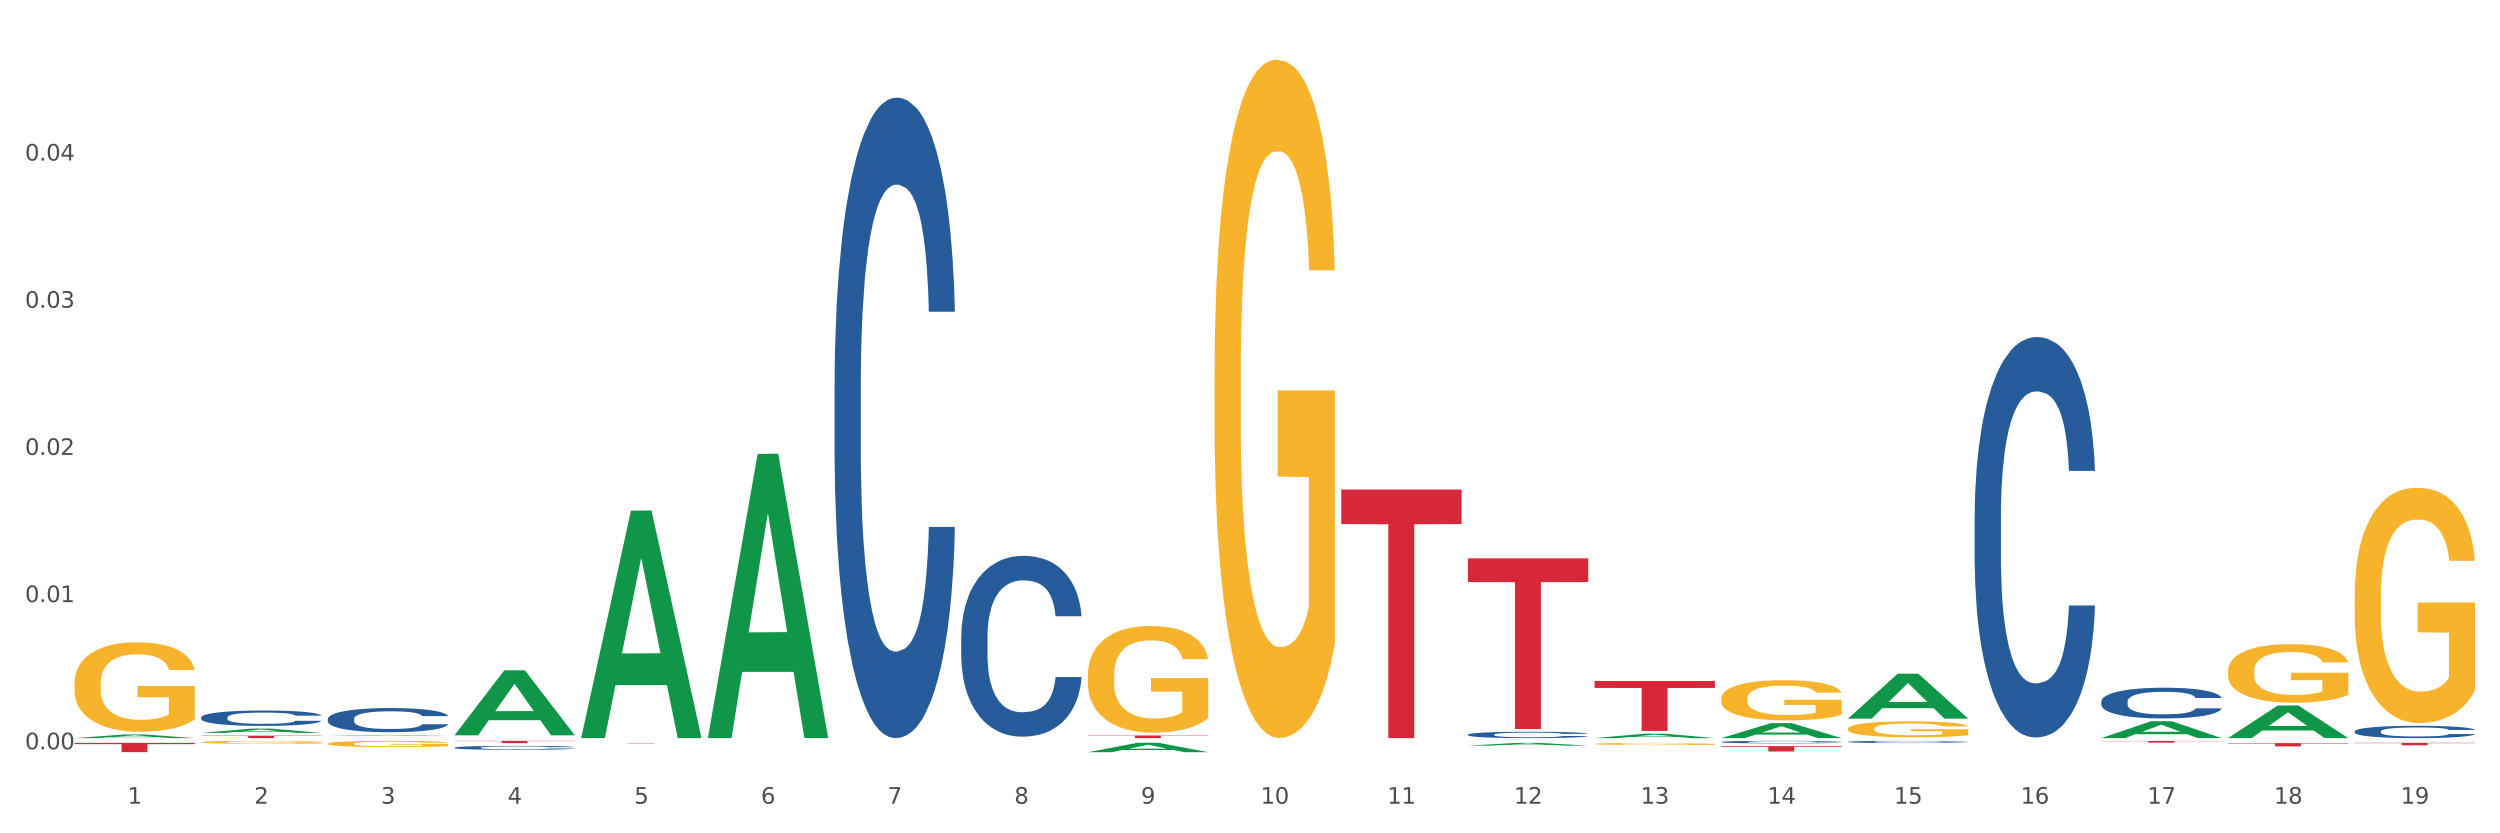<?xml version="1.0" encoding="utf-8" standalone="no"?>
<!DOCTYPE svg PUBLIC "-//W3C//DTD SVG 1.1//EN"
  "http://www.w3.org/Graphics/SVG/1.1/DTD/svg11.dtd">
<svg xmlns:xlink="http://www.w3.org/1999/xlink" width="1080pt" height="360pt" viewBox="0 0 1080 360" xmlns="http://www.w3.org/2000/svg" version="1.1">
 <rect x="0" y="0" width="1080" height="360" fill="#333333" stroke="none"/>
 <defs>
  <style type="text/css">*{stroke-linejoin: round; stroke-linecap: butt}</style>
 </defs>
 <g id="figure_1">
  <g id="patch_1">
   <path d="M 0 360 
L 1080 360 
L 1080 0 
L 0 0 
z
" style="fill: #ffffff; stroke: #ffffff; stroke-linejoin: miter"/>
  </g>
  <g id="axes_1">
   <g id="matplotlib.axis_1">
    <g id="xtick_1">
     <g id="text_1">
      <!-- 1 -->
      <g style="fill: #4d4d4d" transform="translate(55.115 347.204) scale(0.096 -0.096)">
       <defs>
        <path id="DejaVuSans-31" d="M 794 531 
L 1825 531 
L 1825 4091 
L 703 3866 
L 703 4441 
L 1819 4666 
L 2450 4666 
L 2450 531 
L 3481 531 
L 3481 0 
L 794 0 
L 794 531 
z
" transform="scale(0.016)"/>
       </defs>
       <use xlink:href="#DejaVuSans-31"/>
      </g>
     </g>
    </g>
    <g id="xtick_2">
     <g id="text_2">
      <!-- 2 -->
      <g style="fill: #4d4d4d" transform="translate(109.839 347.204) scale(0.096 -0.096)">
       <defs>
        <path id="DejaVuSans-32" d="M 1228 531 
L 3431 531 
L 3431 0 
L 469 0 
L 469 531 
Q 828 903 1448 1529 
Q 2069 2156 2228 2338 
Q 2531 2678 2651 2914 
Q 2772 3150 2772 3378 
Q 2772 3750 2511 3984 
Q 2250 4219 1831 4219 
Q 1534 4219 1204 4116 
Q 875 4013 500 3803 
L 500 4441 
Q 881 4594 1212 4672 
Q 1544 4750 1819 4750 
Q 2544 4750 2975 4387 
Q 3406 4025 3406 3419 
Q 3406 3131 3298 2873 
Q 3191 2616 2906 2266 
Q 2828 2175 2409 1742 
Q 1991 1309 1228 531 
z
" transform="scale(0.016)"/>
       </defs>
       <use xlink:href="#DejaVuSans-32"/>
      </g>
     </g>
    </g>
    <g id="xtick_3">
     <g id="text_3">
      <!-- 3 -->
      <g style="fill: #4d4d4d" transform="translate(164.564 347.204) scale(0.096 -0.096)">
       <defs>
        <path id="DejaVuSans-33" d="M 2597 2516 
Q 3050 2419 3304 2112 
Q 3559 1806 3559 1356 
Q 3559 666 3084 287 
Q 2609 -91 1734 -91 
Q 1441 -91 1130 -33 
Q 819 25 488 141 
L 488 750 
Q 750 597 1062 519 
Q 1375 441 1716 441 
Q 2309 441 2620 675 
Q 2931 909 2931 1356 
Q 2931 1769 2642 2001 
Q 2353 2234 1838 2234 
L 1294 2234 
L 1294 2753 
L 1863 2753 
Q 2328 2753 2575 2939 
Q 2822 3125 2822 3475 
Q 2822 3834 2567 4026 
Q 2313 4219 1838 4219 
Q 1578 4219 1281 4162 
Q 984 4106 628 3988 
L 628 4550 
Q 988 4650 1302 4700 
Q 1616 4750 1894 4750 
Q 2613 4750 3031 4423 
Q 3450 4097 3450 3541 
Q 3450 3153 3228 2886 
Q 3006 2619 2597 2516 
z
" transform="scale(0.016)"/>
       </defs>
       <use xlink:href="#DejaVuSans-33"/>
      </g>
     </g>
    </g>
    <g id="xtick_4">
     <g id="text_4">
      <!-- 4 -->
      <g style="fill: #4d4d4d" transform="translate(219.288 347.204) scale(0.096 -0.096)">
       <defs>
        <path id="DejaVuSans-34" d="M 2419 4116 
L 825 1625 
L 2419 1625 
L 2419 4116 
z
M 2253 4666 
L 3047 4666 
L 3047 1625 
L 3713 1625 
L 3713 1100 
L 3047 1100 
L 3047 0 
L 2419 0 
L 2419 1100 
L 313 1100 
L 313 1709 
L 2253 4666 
z
" transform="scale(0.016)"/>
       </defs>
       <use xlink:href="#DejaVuSans-34"/>
      </g>
     </g>
    </g>
    <g id="xtick_5">
     <g id="text_5">
      <!-- 5 -->
      <g style="fill: #4d4d4d" transform="translate(274.012 347.204) scale(0.096 -0.096)">
       <defs>
        <path id="DejaVuSans-35" d="M 691 4666 
L 3169 4666 
L 3169 4134 
L 1269 4134 
L 1269 2991 
Q 1406 3038 1543 3061 
Q 1681 3084 1819 3084 
Q 2600 3084 3056 2656 
Q 3513 2228 3513 1497 
Q 3513 744 3044 326 
Q 2575 -91 1722 -91 
Q 1428 -91 1123 -41 
Q 819 9 494 109 
L 494 744 
Q 775 591 1075 516 
Q 1375 441 1709 441 
Q 2250 441 2565 725 
Q 2881 1009 2881 1497 
Q 2881 1984 2565 2268 
Q 2250 2553 1709 2553 
Q 1456 2553 1204 2497 
Q 953 2441 691 2322 
L 691 4666 
z
" transform="scale(0.016)"/>
       </defs>
       <use xlink:href="#DejaVuSans-35"/>
      </g>
     </g>
    </g>
    <g id="xtick_6">
     <g id="text_6">
      <!-- 6 -->
      <g style="fill: #4d4d4d" transform="translate(328.736 347.204) scale(0.096 -0.096)">
       <defs>
        <path id="DejaVuSans-36" d="M 2113 2584 
Q 1688 2584 1439 2293 
Q 1191 2003 1191 1497 
Q 1191 994 1439 701 
Q 1688 409 2113 409 
Q 2538 409 2786 701 
Q 3034 994 3034 1497 
Q 3034 2003 2786 2293 
Q 2538 2584 2113 2584 
z
M 3366 4563 
L 3366 3988 
Q 3128 4100 2886 4159 
Q 2644 4219 2406 4219 
Q 1781 4219 1451 3797 
Q 1122 3375 1075 2522 
Q 1259 2794 1537 2939 
Q 1816 3084 2150 3084 
Q 2853 3084 3261 2657 
Q 3669 2231 3669 1497 
Q 3669 778 3244 343 
Q 2819 -91 2113 -91 
Q 1303 -91 875 529 
Q 447 1150 447 2328 
Q 447 3434 972 4092 
Q 1497 4750 2381 4750 
Q 2619 4750 2861 4703 
Q 3103 4656 3366 4563 
z
" transform="scale(0.016)"/>
       </defs>
       <use xlink:href="#DejaVuSans-36"/>
      </g>
     </g>
    </g>
    <g id="xtick_7">
     <g id="text_7">
      <!-- 7 -->
      <g style="fill: #4d4d4d" transform="translate(383.461 347.204) scale(0.096 -0.096)">
       <defs>
        <path id="DejaVuSans-37" d="M 525 4666 
L 3525 4666 
L 3525 4397 
L 1831 0 
L 1172 0 
L 2766 4134 
L 525 4134 
L 525 4666 
z
" transform="scale(0.016)"/>
       </defs>
       <use xlink:href="#DejaVuSans-37"/>
      </g>
     </g>
    </g>
    <g id="xtick_8">
     <g id="text_8">
      <!-- 8 -->
      <g style="fill: #4d4d4d" transform="translate(438.185 347.204) scale(0.096 -0.096)">
       <defs>
        <path id="DejaVuSans-38" d="M 2034 2216 
Q 1584 2216 1326 1975 
Q 1069 1734 1069 1313 
Q 1069 891 1326 650 
Q 1584 409 2034 409 
Q 2484 409 2743 651 
Q 3003 894 3003 1313 
Q 3003 1734 2745 1975 
Q 2488 2216 2034 2216 
z
M 1403 2484 
Q 997 2584 770 2862 
Q 544 3141 544 3541 
Q 544 4100 942 4425 
Q 1341 4750 2034 4750 
Q 2731 4750 3128 4425 
Q 3525 4100 3525 3541 
Q 3525 3141 3298 2862 
Q 3072 2584 2669 2484 
Q 3125 2378 3379 2068 
Q 3634 1759 3634 1313 
Q 3634 634 3220 271 
Q 2806 -91 2034 -91 
Q 1263 -91 848 271 
Q 434 634 434 1313 
Q 434 1759 690 2068 
Q 947 2378 1403 2484 
z
M 1172 3481 
Q 1172 3119 1398 2916 
Q 1625 2713 2034 2713 
Q 2441 2713 2670 2916 
Q 2900 3119 2900 3481 
Q 2900 3844 2670 4047 
Q 2441 4250 2034 4250 
Q 1625 4250 1398 4047 
Q 1172 3844 1172 3481 
z
" transform="scale(0.016)"/>
       </defs>
       <use xlink:href="#DejaVuSans-38"/>
      </g>
     </g>
    </g>
    <g id="xtick_9">
     <g id="text_9">
      <!-- 9 -->
      <g style="fill: #4d4d4d" transform="translate(492.909 347.204) scale(0.096 -0.096)">
       <defs>
        <path id="DejaVuSans-39" d="M 703 97 
L 703 672 
Q 941 559 1184 500 
Q 1428 441 1663 441 
Q 2288 441 2617 861 
Q 2947 1281 2994 2138 
Q 2813 1869 2534 1725 
Q 2256 1581 1919 1581 
Q 1219 1581 811 2004 
Q 403 2428 403 3163 
Q 403 3881 828 4315 
Q 1253 4750 1959 4750 
Q 2769 4750 3195 4129 
Q 3622 3509 3622 2328 
Q 3622 1225 3098 567 
Q 2575 -91 1691 -91 
Q 1453 -91 1209 -44 
Q 966 3 703 97 
z
M 1959 2075 
Q 2384 2075 2632 2365 
Q 2881 2656 2881 3163 
Q 2881 3666 2632 3958 
Q 2384 4250 1959 4250 
Q 1534 4250 1286 3958 
Q 1038 3666 1038 3163 
Q 1038 2656 1286 2365 
Q 1534 2075 1959 2075 
z
" transform="scale(0.016)"/>
       </defs>
       <use xlink:href="#DejaVuSans-39"/>
      </g>
     </g>
    </g>
    <g id="xtick_10">
     <g id="text_10">
      <!-- 10 -->
      <g style="fill: #4d4d4d" transform="translate(544.58 347.204) scale(0.096 -0.096)">
       <defs>
        <path id="DejaVuSans-30" d="M 2034 4250 
Q 1547 4250 1301 3770 
Q 1056 3291 1056 2328 
Q 1056 1369 1301 889 
Q 1547 409 2034 409 
Q 2525 409 2770 889 
Q 3016 1369 3016 2328 
Q 3016 3291 2770 3770 
Q 2525 4250 2034 4250 
z
M 2034 4750 
Q 2819 4750 3233 4129 
Q 3647 3509 3647 2328 
Q 3647 1150 3233 529 
Q 2819 -91 2034 -91 
Q 1250 -91 836 529 
Q 422 1150 422 2328 
Q 422 3509 836 4129 
Q 1250 4750 2034 4750 
z
" transform="scale(0.016)"/>
       </defs>
       <use xlink:href="#DejaVuSans-31"/>
       <use xlink:href="#DejaVuSans-30" transform="translate(63.623 0)"/>
      </g>
     </g>
    </g>
    <g id="xtick_11">
     <g id="text_11">
      <!-- 11 -->
      <g style="fill: #4d4d4d" transform="translate(599.304 347.204) scale(0.096 -0.096)">
       <use xlink:href="#DejaVuSans-31"/>
       <use xlink:href="#DejaVuSans-31" transform="translate(63.623 0)"/>
      </g>
     </g>
    </g>
    <g id="xtick_12">
     <g id="text_12">
      <!-- 12 -->
      <g style="fill: #4d4d4d" transform="translate(654.028 347.204) scale(0.096 -0.096)">
       <use xlink:href="#DejaVuSans-31"/>
       <use xlink:href="#DejaVuSans-32" transform="translate(63.623 0)"/>
      </g>
     </g>
    </g>
    <g id="xtick_13">
     <g id="text_13">
      <!-- 13 -->
      <g style="fill: #4d4d4d" transform="translate(708.752 347.204) scale(0.096 -0.096)">
       <use xlink:href="#DejaVuSans-31"/>
       <use xlink:href="#DejaVuSans-33" transform="translate(63.623 0)"/>
      </g>
     </g>
    </g>
    <g id="xtick_14">
     <g id="text_14">
      <!-- 14 -->
      <g style="fill: #4d4d4d" transform="translate(763.477 347.204) scale(0.096 -0.096)">
       <use xlink:href="#DejaVuSans-31"/>
       <use xlink:href="#DejaVuSans-34" transform="translate(63.623 0)"/>
      </g>
     </g>
    </g>
    <g id="xtick_15">
     <g id="text_15">
      <!-- 15 -->
      <g style="fill: #4d4d4d" transform="translate(818.201 347.204) scale(0.096 -0.096)">
       <use xlink:href="#DejaVuSans-31"/>
       <use xlink:href="#DejaVuSans-35" transform="translate(63.623 0)"/>
      </g>
     </g>
    </g>
    <g id="xtick_16">
     <g id="text_16">
      <!-- 16 -->
      <g style="fill: #4d4d4d" transform="translate(872.925 347.204) scale(0.096 -0.096)">
       <use xlink:href="#DejaVuSans-31"/>
       <use xlink:href="#DejaVuSans-36" transform="translate(63.623 0)"/>
      </g>
     </g>
    </g>
    <g id="xtick_17">
     <g id="text_17">
      <!-- 17 -->
      <g style="fill: #4d4d4d" transform="translate(927.649 347.204) scale(0.096 -0.096)">
       <use xlink:href="#DejaVuSans-31"/>
       <use xlink:href="#DejaVuSans-37" transform="translate(63.623 0)"/>
      </g>
     </g>
    </g>
    <g id="xtick_18">
     <g id="text_18">
      <!-- 18 -->
      <g style="fill: #4d4d4d" transform="translate(982.374 347.204) scale(0.096 -0.096)">
       <use xlink:href="#DejaVuSans-31"/>
       <use xlink:href="#DejaVuSans-38" transform="translate(63.623 0)"/>
      </g>
     </g>
    </g>
    <g id="xtick_19">
     <g id="text_19">
      <!-- 19 -->
      <g style="fill: #4d4d4d" transform="translate(1037.098 347.204) scale(0.096 -0.096)">
       <use xlink:href="#DejaVuSans-31"/>
       <use xlink:href="#DejaVuSans-39" transform="translate(63.623 0)"/>
      </g>
     </g>
    </g>
    <g id="xtick_20"/>
    <g id="xtick_21"/>
    <g id="xtick_22"/>
    <g id="xtick_23"/>
    <g id="xtick_24"/>
    <g id="xtick_25"/>
    <g id="xtick_26"/>
    <g id="xtick_27"/>
    <g id="xtick_28"/>
    <g id="xtick_29"/>
    <g id="xtick_30"/>
    <g id="xtick_31"/>
    <g id="xtick_32"/>
    <g id="xtick_33"/>
    <g id="xtick_34"/>
    <g id="xtick_35"/>
    <g id="xtick_36"/>
    <g id="xtick_37"/>
   </g>
   <g id="matplotlib.axis_2">
    <g id="ytick_1">
     <g id="text_20">
      <!-- 0.00 -->
      <g style="fill: #4d4d4d" transform="translate(10.8 323.694) scale(0.096 -0.096)">
       <defs>
        <path id="DejaVuSans-2e" d="M 684 794 
L 1344 794 
L 1344 0 
L 684 0 
L 684 794 
z
" transform="scale(0.016)"/>
       </defs>
       <use xlink:href="#DejaVuSans-30"/>
       <use xlink:href="#DejaVuSans-2e" transform="translate(63.623 0)"/>
       <use xlink:href="#DejaVuSans-30" transform="translate(95.41 0)"/>
       <use xlink:href="#DejaVuSans-30" transform="translate(159.033 0)"/>
      </g>
     </g>
    </g>
    <g id="ytick_2">
     <g id="text_21">
      <!-- 0.01 -->
      <g style="fill: #4d4d4d" transform="translate(10.8 260.111) scale(0.096 -0.096)">
       <use xlink:href="#DejaVuSans-30"/>
       <use xlink:href="#DejaVuSans-2e" transform="translate(63.623 0)"/>
       <use xlink:href="#DejaVuSans-30" transform="translate(95.41 0)"/>
       <use xlink:href="#DejaVuSans-31" transform="translate(159.033 0)"/>
      </g>
     </g>
    </g>
    <g id="ytick_3">
     <g id="text_22">
      <!-- 0.02 -->
      <g style="fill: #4d4d4d" transform="translate(10.8 196.529) scale(0.096 -0.096)">
       <use xlink:href="#DejaVuSans-30"/>
       <use xlink:href="#DejaVuSans-2e" transform="translate(63.623 0)"/>
       <use xlink:href="#DejaVuSans-30" transform="translate(95.41 0)"/>
       <use xlink:href="#DejaVuSans-32" transform="translate(159.033 0)"/>
      </g>
     </g>
    </g>
    <g id="ytick_4">
     <g id="text_23">
      <!-- 0.03 -->
      <g style="fill: #4d4d4d" transform="translate(10.8 132.946) scale(0.096 -0.096)">
       <use xlink:href="#DejaVuSans-30"/>
       <use xlink:href="#DejaVuSans-2e" transform="translate(63.623 0)"/>
       <use xlink:href="#DejaVuSans-30" transform="translate(95.41 0)"/>
       <use xlink:href="#DejaVuSans-33" transform="translate(159.033 0)"/>
      </g>
     </g>
    </g>
    <g id="ytick_5">
     <g id="text_24">
      <!-- 0.04 -->
      <g style="fill: #4d4d4d" transform="translate(10.8 69.364) scale(0.096 -0.096)">
       <use xlink:href="#DejaVuSans-30"/>
       <use xlink:href="#DejaVuSans-2e" transform="translate(63.623 0)"/>
       <use xlink:href="#DejaVuSans-30" transform="translate(95.41 0)"/>
       <use xlink:href="#DejaVuSans-34" transform="translate(159.033 0)"/>
      </g>
     </g>
    </g>
    <g id="ytick_6"/>
    <g id="ytick_7"/>
    <g id="ytick_8"/>
    <g id="ytick_9"/>
    <g id="ytick_10"/>
   </g>
   <g id="PolyCollection_1">
    <path d="M 32.175 318.866 
L 32.229 318.865 
L 53.667 317.291 
L 62.564 317.29 
L 84.163 318.869 
L 73.873 318.869 
L 69.21 318.501 
L 47.075 318.501 
L 46.914 318.507 
L 42.412 318.869 
L 32.175 318.869 
L 32.175 318.866 
L 49.862 318.282 
L 66.423 318.28 
L 58.223 317.627 
L 58.115 317.624 
L 58.008 317.628 
L 49.808 318.28 
L 49.862 318.282 
L 32.175 318.866 
z
" clip-path="url(#p602a8d1dad)" style="fill: #109648"/>
    <path d="M 1017.212 320.89 
L 1069.2 320.89 
L 1069.2 321.041 
L 1048.75 321.042 
L 1048.75 321.976 
L 1037.539 321.976 
L 1037.539 321.042 
L 1017.212 321.041 
L 1017.212 320.891 
L 1017.212 320.89 
z
" clip-path="url(#p602a8d1dad)" style="fill: #d62839"/>
    <path d="M 962.488 321.018 
L 1014.476 321.018 
L 1014.476 321.218 
L 994.025 321.219 
L 994.025 322.457 
L 982.815 322.457 
L 982.815 321.219 
L 962.488 321.218 
L 962.488 321.019 
L 962.488 321.018 
z
" clip-path="url(#p602a8d1dad)" style="fill: #d62839"/>
    <path d="M 907.763 320.093 
L 959.751 320.093 
L 959.751 320.196 
L 939.301 320.197 
L 939.301 320.833 
L 928.09 320.833 
L 928.09 320.197 
L 907.763 320.196 
L 907.763 320.094 
L 907.763 320.093 
z
" clip-path="url(#p602a8d1dad)" style="fill: #d62839"/>
    <path d="M 743.591 322.33 
L 795.579 322.33 
L 795.579 322.649 
L 775.128 322.651 
L 775.128 324.626 
L 763.918 324.626 
L 763.918 322.651 
L 743.591 322.649 
L 743.591 322.332 
L 743.591 322.33 
z
" clip-path="url(#p602a8d1dad)" style="fill: #d62839"/>
    <path d="M 688.866 294.196 
L 740.854 294.196 
L 740.854 297.194 
L 720.404 297.214 
L 720.404 315.764 
L 709.193 315.764 
L 709.193 297.214 
L 688.866 297.194 
L 688.866 294.217 
L 688.866 294.196 
z
" clip-path="url(#p602a8d1dad)" style="fill: #d62839"/>
    <path d="M 634.142 241.208 
L 686.13 241.208 
L 686.13 251.454 
L 665.68 251.524 
L 665.68 314.94 
L 654.469 314.94 
L 654.469 251.524 
L 634.142 251.454 
L 634.142 241.277 
L 634.142 241.208 
z
" clip-path="url(#p602a8d1dad)" style="fill: #d62839"/>
    <path d="M 579.418 211.47 
L 631.406 211.47 
L 631.406 226.395 
L 610.956 226.496 
L 610.956 318.869 
L 599.745 318.869 
L 599.745 226.496 
L 579.418 226.395 
L 579.418 211.571 
L 579.418 211.47 
z
" clip-path="url(#p602a8d1dad)" style="fill: #d62839"/>
    <path d="M 469.969 317.71 
L 521.957 317.71 
L 521.957 317.871 
L 501.507 317.873 
L 501.507 318.869 
L 490.296 318.869 
L 490.296 317.873 
L 469.969 317.871 
L 469.969 317.712 
L 469.969 317.71 
z
" clip-path="url(#p602a8d1dad)" style="fill: #d62839"/>
    <path d="M 251.072 320.992 
L 303.06 320.992 
L 303.06 321.015 
L 282.61 321.016 
L 282.61 321.161 
L 271.399 321.161 
L 271.399 321.016 
L 251.072 321.015 
L 251.072 320.992 
L 251.072 320.992 
z
" clip-path="url(#p602a8d1dad)" style="fill: #d62839"/>
    <path d="M 196.348 320.046 
L 248.336 320.046 
L 248.336 320.182 
L 227.886 320.183 
L 227.886 321.025 
L 216.675 321.025 
L 216.675 320.183 
L 196.348 320.182 
L 196.348 320.047 
L 196.348 320.046 
z
" clip-path="url(#p602a8d1dad)" style="fill: #d62839"/>
    <path d="M 86.899 317.808 
L 138.887 317.808 
L 138.887 317.955 
L 118.437 317.956 
L 118.437 318.869 
L 107.226 318.869 
L 107.226 317.956 
L 86.899 317.955 
L 86.899 317.809 
L 86.899 317.808 
z
" clip-path="url(#p602a8d1dad)" style="fill: #d62839"/>
    <path d="M 32.175 320.923 
L 84.163 320.923 
L 84.163 321.477 
L 63.713 321.481 
L 63.713 324.911 
L 52.502 324.911 
L 52.502 321.481 
L 32.175 321.477 
L 32.175 320.927 
L 32.175 320.923 
z
" clip-path="url(#p602a8d1dad)" style="fill: #d62839"/>
    <path d="M 1017.212 315.938 
L 1017.273 315.933 
L 1017.273 315.797 
L 1017.458 315.613 
L 1018.134 315.272 
L 1018.994 315.015 
L 1020.469 314.713 
L 1021.268 314.587 
L 1022.312 314.446 
L 1024.463 314.218 
L 1026.921 314.023 
L 1028.642 313.916 
L 1029.932 313.848 
L 1032.821 313.727 
L 1034.48 313.673 
L 1036.2 313.63 
L 1037.675 313.6 
L 1040.133 313.566 
L 1042.1 313.552 
L 1044.374 313.547 
L 1046.279 313.552 
L 1048.798 313.571 
L 1052.485 313.63 
L 1053.899 313.664 
L 1055.804 313.722 
L 1057.77 313.8 
L 1059.368 313.877 
L 1061.211 313.989 
L 1063.116 314.135 
L 1064.96 314.32 
L 1066.25 314.49 
L 1067.295 314.67 
L 1068.217 314.888 
L 1068.893 315.127 
L 1069.2 315.326 
L 1057.954 315.326 
L 1057.647 315.146 
L 1057.033 314.952 
L 1056.418 314.82 
L 1055.742 314.713 
L 1054.697 314.592 
L 1053.776 314.514 
L 1052.239 314.422 
L 1050.826 314.363 
L 1049.658 314.329 
L 1048.245 314.3 
L 1045.234 314.271 
L 1043.083 314.271 
L 1041.731 314.281 
L 1040.072 314.305 
L 1038.659 314.339 
L 1036.999 314.397 
L 1035.709 314.461 
L 1034.418 314.543 
L 1033.681 314.602 
L 1032.575 314.709 
L 1031.837 314.796 
L 1030.854 314.947 
L 1030.301 315.054 
L 1029.318 315.331 
L 1028.888 315.535 
L 1028.703 315.676 
L 1028.58 315.831 
L 1028.58 316.59 
L 1028.949 316.93 
L 1029.256 317.076 
L 1029.748 317.241 
L 1030.67 317.455 
L 1032.022 317.664 
L 1033.435 317.814 
L 1034.603 317.907 
L 1035.709 317.975 
L 1036.815 318.028 
L 1038.167 318.077 
L 1039.273 318.106 
L 1040.932 318.135 
L 1042.899 318.15 
L 1044.435 318.15 
L 1047.569 318.126 
L 1048.982 318.101 
L 1050.334 318.067 
L 1051.809 318.014 
L 1052.977 317.955 
L 1053.653 317.912 
L 1054.759 317.819 
L 1055.619 317.722 
L 1056.357 317.61 
L 1056.848 317.513 
L 1057.401 317.367 
L 1057.831 317.202 
L 1057.954 317.115 
L 1069.2 317.115 
L 1068.954 317.29 
L 1068.524 317.46 
L 1067.664 317.688 
L 1066.988 317.819 
L 1065.943 317.98 
L 1064.837 318.116 
L 1063.301 318.266 
L 1061.887 318.378 
L 1060.412 318.475 
L 1058.815 318.563 
L 1055.926 318.684 
L 1054.882 318.719 
L 1052.67 318.777 
L 1050.949 318.811 
L 1048.429 318.845 
L 1045.848 318.864 
L 1043.145 318.869 
L 1040.748 318.859 
L 1038.105 318.83 
L 1036.446 318.801 
L 1034.603 318.757 
L 1032.452 318.689 
L 1030.424 318.607 
L 1028.519 318.51 
L 1026.737 318.398 
L 1025.078 318.271 
L 1022.927 318.062 
L 1021.329 317.858 
L 1020.162 317.669 
L 1019.363 317.508 
L 1018.564 317.304 
L 1018.134 317.163 
L 1017.458 316.823 
L 1017.212 316.507 
L 1017.212 315.938 
z
" clip-path="url(#p602a8d1dad)" style="fill: #255c99"/>
    <path d="M 907.763 303.052 
L 907.825 303.04 
L 907.825 302.7 
L 908.009 302.239 
L 908.685 301.389 
L 909.545 300.746 
L 911.02 299.994 
L 911.819 299.679 
L 912.864 299.327 
L 915.015 298.757 
L 917.473 298.271 
L 919.193 298.004 
L 920.484 297.834 
L 923.372 297.531 
L 925.031 297.398 
L 926.752 297.289 
L 928.227 297.216 
L 930.685 297.131 
L 932.651 297.094 
L 934.925 297.082 
L 936.83 297.094 
L 939.35 297.143 
L 943.037 297.289 
L 944.45 297.373 
L 946.355 297.519 
L 948.321 297.713 
L 949.919 297.907 
L 951.763 298.186 
L 953.668 298.55 
L 955.511 299.011 
L 956.802 299.436 
L 957.846 299.885 
L 958.768 300.431 
L 959.444 301.025 
L 959.751 301.523 
L 948.506 301.523 
L 948.199 301.074 
L 947.584 300.589 
L 946.97 300.261 
L 946.294 299.994 
L 945.249 299.691 
L 944.327 299.497 
L 942.791 299.266 
L 941.377 299.121 
L 940.21 299.036 
L 938.796 298.963 
L 935.785 298.89 
L 933.635 298.89 
L 932.283 298.914 
L 930.623 298.975 
L 929.21 299.06 
L 927.551 299.206 
L 926.26 299.363 
L 924.97 299.57 
L 924.232 299.715 
L 923.126 299.982 
L 922.389 300.2 
L 921.406 300.577 
L 920.853 300.843 
L 919.869 301.535 
L 919.439 302.045 
L 919.255 302.397 
L 919.132 302.785 
L 919.132 304.678 
L 919.501 305.527 
L 919.808 305.891 
L 920.3 306.303 
L 921.221 306.837 
L 922.573 307.359 
L 923.987 307.735 
L 925.154 307.966 
L 926.26 308.135 
L 927.366 308.269 
L 928.718 308.39 
L 929.825 308.463 
L 931.484 308.536 
L 933.45 308.572 
L 934.986 308.572 
L 938.12 308.512 
L 939.534 308.451 
L 940.886 308.366 
L 942.361 308.232 
L 943.528 308.087 
L 944.204 307.978 
L 945.31 307.747 
L 946.171 307.505 
L 946.908 307.225 
L 947.4 306.983 
L 947.953 306.619 
L 948.383 306.206 
L 948.506 305.988 
L 959.751 305.988 
L 959.506 306.425 
L 959.075 306.849 
L 958.215 307.42 
L 957.539 307.747 
L 956.495 308.148 
L 955.388 308.487 
L 953.852 308.863 
L 952.439 309.142 
L 950.964 309.385 
L 949.366 309.604 
L 946.478 309.907 
L 945.433 309.992 
L 943.221 310.137 
L 941.5 310.222 
L 938.981 310.307 
L 936.4 310.356 
L 933.696 310.368 
L 931.299 310.344 
L 928.657 310.271 
L 926.998 310.198 
L 925.154 310.089 
L 923.003 309.919 
L 920.975 309.713 
L 919.07 309.47 
L 917.288 309.191 
L 915.629 308.876 
L 913.478 308.354 
L 911.881 307.844 
L 910.713 307.371 
L 909.914 306.971 
L 909.115 306.461 
L 908.685 306.109 
L 908.009 305.26 
L 907.763 304.471 
L 907.763 303.052 
z
" clip-path="url(#p602a8d1dad)" style="fill: #255c99"/>
    <path d="M 853.039 223.323 
L 853.101 223.165 
L 853.101 218.741 
L 853.285 212.737 
L 853.961 201.678 
L 854.821 193.304 
L 856.296 183.509 
L 857.095 179.401 
L 858.14 174.819 
L 860.29 167.393 
L 862.748 161.074 
L 864.469 157.598 
L 865.76 155.386 
L 868.648 151.436 
L 870.307 149.698 
L 872.028 148.276 
L 873.503 147.328 
L 875.961 146.222 
L 877.927 145.748 
L 880.201 145.59 
L 882.106 145.748 
L 884.625 146.38 
L 888.312 148.276 
L 889.726 149.382 
L 891.631 151.278 
L 893.597 153.806 
L 895.195 156.334 
L 897.038 159.968 
L 898.943 164.708 
L 900.787 170.711 
L 902.077 176.241 
L 903.122 182.087 
L 904.044 189.197 
L 904.72 196.938 
L 905.027 203.416 
L 893.782 203.416 
L 893.474 197.57 
L 892.86 191.25 
L 892.245 186.985 
L 891.569 183.509 
L 890.525 179.559 
L 889.603 177.031 
L 888.067 174.029 
L 886.653 172.133 
L 885.486 171.027 
L 884.072 170.079 
L 881.061 169.131 
L 878.91 169.131 
L 877.558 169.447 
L 875.899 170.237 
L 874.486 171.343 
L 872.827 173.239 
L 871.536 175.293 
L 870.246 177.979 
L 869.508 179.875 
L 868.402 183.351 
L 867.665 186.195 
L 866.681 191.092 
L 866.128 194.568 
L 865.145 203.574 
L 864.715 210.21 
L 864.531 214.791 
L 864.408 219.847 
L 864.408 244.494 
L 864.776 255.554 
L 865.084 260.293 
L 865.575 265.665 
L 866.497 272.617 
L 867.849 279.41 
L 869.262 284.308 
L 870.43 287.31 
L 871.536 289.522 
L 872.642 291.26 
L 873.994 292.84 
L 875.1 293.788 
L 876.759 294.736 
L 878.726 295.21 
L 880.262 295.21 
L 883.396 294.42 
L 884.81 293.63 
L 886.162 292.524 
L 887.636 290.786 
L 888.804 288.89 
L 889.48 287.468 
L 890.586 284.466 
L 891.446 281.306 
L 892.184 277.673 
L 892.675 274.513 
L 893.228 269.773 
L 893.659 264.401 
L 893.782 261.557 
L 905.027 261.557 
L 904.781 267.245 
L 904.351 272.775 
L 903.491 280.2 
L 902.815 284.466 
L 901.77 289.68 
L 900.664 294.104 
L 899.128 299.002 
L 897.714 302.635 
L 896.24 305.795 
L 894.642 308.639 
L 891.754 312.589 
L 890.709 313.695 
L 888.497 315.591 
L 886.776 316.697 
L 884.257 317.803 
L 881.676 318.435 
L 878.972 318.593 
L 876.575 318.277 
L 873.933 317.329 
L 872.273 316.381 
L 870.43 314.959 
L 868.279 312.747 
L 866.251 310.061 
L 864.346 306.901 
L 862.564 303.267 
L 860.905 299.16 
L 858.754 292.366 
L 857.156 285.73 
L 855.989 279.568 
L 855.19 274.355 
L 854.391 267.719 
L 853.961 263.137 
L 853.285 252.078 
L 853.039 241.808 
L 853.039 223.323 
z
" clip-path="url(#p602a8d1dad)" style="fill: #255c99"/>
    <path d="M 798.315 320.472 
L 798.376 320.472 
L 798.376 320.447 
L 798.561 320.414 
L 799.237 320.354 
L 800.097 320.308 
L 801.572 320.254 
L 802.371 320.232 
L 803.415 320.207 
L 805.566 320.166 
L 808.024 320.131 
L 809.745 320.112 
L 811.035 320.1 
L 813.924 320.078 
L 815.583 320.069 
L 817.303 320.061 
L 818.778 320.056 
L 821.236 320.05 
L 823.203 320.047 
L 825.476 320.046 
L 827.381 320.047 
L 829.901 320.051 
L 833.588 320.061 
L 835.001 320.067 
L 836.906 320.078 
L 838.873 320.091 
L 840.471 320.105 
L 842.314 320.125 
L 844.219 320.151 
L 846.063 320.184 
L 847.353 320.214 
L 848.398 320.246 
L 849.32 320.285 
L 849.996 320.328 
L 850.303 320.363 
L 839.057 320.363 
L 838.75 320.331 
L 838.135 320.297 
L 837.521 320.273 
L 836.845 320.254 
L 835.8 320.233 
L 834.879 320.219 
L 833.342 320.202 
L 831.929 320.192 
L 830.761 320.186 
L 829.348 320.181 
L 826.337 320.175 
L 824.186 320.175 
L 822.834 320.177 
L 821.175 320.181 
L 819.761 320.187 
L 818.102 320.198 
L 816.812 320.209 
L 815.521 320.224 
L 814.784 320.234 
L 813.678 320.253 
L 812.94 320.269 
L 811.957 320.296 
L 811.404 320.315 
L 810.421 320.364 
L 809.991 320.401 
L 809.806 320.426 
L 809.683 320.453 
L 809.683 320.588 
L 810.052 320.649 
L 810.359 320.675 
L 810.851 320.704 
L 811.773 320.743 
L 813.125 320.78 
L 814.538 320.807 
L 815.706 320.823 
L 816.812 320.835 
L 817.918 320.845 
L 819.27 320.853 
L 820.376 320.859 
L 822.035 320.864 
L 824.002 320.866 
L 825.538 320.866 
L 828.672 320.862 
L 830.085 320.858 
L 831.437 320.852 
L 832.912 320.842 
L 834.08 320.832 
L 834.756 320.824 
L 835.862 320.807 
L 836.722 320.79 
L 837.46 320.77 
L 837.951 320.753 
L 838.504 320.727 
L 838.934 320.698 
L 839.057 320.682 
L 850.303 320.682 
L 850.057 320.713 
L 849.627 320.743 
L 848.767 320.784 
L 848.091 320.807 
L 847.046 320.836 
L 845.94 320.86 
L 844.404 320.887 
L 842.99 320.907 
L 841.515 320.924 
L 839.918 320.94 
L 837.029 320.962 
L 835.985 320.968 
L 833.772 320.978 
L 832.052 320.984 
L 829.532 320.99 
L 826.951 320.994 
L 824.247 320.995 
L 821.851 320.993 
L 819.208 320.988 
L 817.549 320.982 
L 815.706 320.975 
L 813.555 320.962 
L 811.527 320.948 
L 809.622 320.93 
L 807.84 320.911 
L 806.181 320.888 
L 804.03 320.851 
L 802.432 320.814 
L 801.265 320.781 
L 800.466 320.752 
L 799.667 320.716 
L 799.237 320.691 
L 798.561 320.63 
L 798.315 320.574 
L 798.315 320.472 
z
" clip-path="url(#p602a8d1dad)" style="fill: #255c99"/>
    <path d="M 743.591 320.543 
L 743.652 320.542 
L 743.652 320.514 
L 743.836 320.476 
L 744.512 320.405 
L 745.373 320.351 
L 746.848 320.289 
L 747.646 320.263 
L 748.691 320.233 
L 750.842 320.186 
L 753.3 320.145 
L 755.021 320.123 
L 756.311 320.109 
L 759.199 320.084 
L 760.858 320.073 
L 762.579 320.064 
L 764.054 320.057 
L 766.512 320.05 
L 768.478 320.047 
L 770.752 320.046 
L 772.657 320.047 
L 775.177 320.051 
L 778.864 320.064 
L 780.277 320.071 
L 782.182 320.083 
L 784.149 320.099 
L 785.746 320.115 
L 787.59 320.138 
L 789.495 320.169 
L 791.338 320.207 
L 792.629 320.242 
L 793.674 320.28 
L 794.595 320.325 
L 795.271 320.375 
L 795.579 320.416 
L 784.333 320.416 
L 784.026 320.379 
L 783.411 320.338 
L 782.797 320.311 
L 782.121 320.289 
L 781.076 320.264 
L 780.154 320.247 
L 778.618 320.228 
L 777.205 320.216 
L 776.037 320.209 
L 774.624 320.203 
L 771.613 320.197 
L 769.462 320.197 
L 768.11 320.199 
L 766.451 320.204 
L 765.037 320.211 
L 763.378 320.223 
L 762.088 320.236 
L 760.797 320.253 
L 760.06 320.266 
L 758.953 320.288 
L 758.216 320.306 
L 757.233 320.337 
L 756.68 320.36 
L 755.697 320.417 
L 755.266 320.46 
L 755.082 320.489 
L 754.959 320.521 
L 754.959 320.679 
L 755.328 320.749 
L 755.635 320.78 
L 756.127 320.814 
L 757.048 320.859 
L 758.4 320.902 
L 759.814 320.933 
L 760.981 320.953 
L 762.088 320.967 
L 763.194 320.978 
L 764.546 320.988 
L 765.652 320.994 
L 767.311 321 
L 769.277 321.003 
L 770.814 321.003 
L 773.948 320.998 
L 775.361 320.993 
L 776.713 320.986 
L 778.188 320.975 
L 779.355 320.963 
L 780.031 320.954 
L 781.138 320.934 
L 781.998 320.914 
L 782.735 320.891 
L 783.227 320.871 
L 783.78 320.84 
L 784.21 320.806 
L 784.333 320.788 
L 795.579 320.788 
L 795.333 320.824 
L 794.903 320.86 
L 794.042 320.907 
L 793.366 320.934 
L 792.322 320.968 
L 791.216 320.996 
L 789.679 321.027 
L 788.266 321.051 
L 786.791 321.071 
L 785.193 321.089 
L 782.305 321.114 
L 781.26 321.121 
L 779.048 321.133 
L 777.327 321.14 
L 774.808 321.148 
L 772.227 321.152 
L 769.523 321.153 
L 767.127 321.151 
L 764.484 321.145 
L 762.825 321.138 
L 760.981 321.129 
L 758.831 321.115 
L 756.803 321.098 
L 754.898 321.078 
L 753.116 321.055 
L 751.456 321.028 
L 749.306 320.985 
L 747.708 320.942 
L 746.54 320.903 
L 745.741 320.87 
L 744.943 320.827 
L 744.512 320.798 
L 743.836 320.727 
L 743.591 320.662 
L 743.591 320.543 
z
" clip-path="url(#p602a8d1dad)" style="fill: #255c99"/>
    <path d="M 634.142 317.354 
L 634.203 317.351 
L 634.203 317.281 
L 634.388 317.186 
L 635.064 317.01 
L 635.924 316.876 
L 637.399 316.721 
L 638.198 316.655 
L 639.243 316.582 
L 641.393 316.464 
L 643.851 316.364 
L 645.572 316.309 
L 646.863 316.273 
L 649.751 316.211 
L 651.41 316.183 
L 653.131 316.16 
L 654.605 316.145 
L 657.063 316.128 
L 659.03 316.12 
L 661.304 316.118 
L 663.209 316.12 
L 665.728 316.13 
L 669.415 316.16 
L 670.829 316.178 
L 672.734 316.208 
L 674.7 316.248 
L 676.298 316.288 
L 678.141 316.346 
L 680.046 316.422 
L 681.89 316.517 
L 683.18 316.605 
L 684.225 316.698 
L 685.147 316.811 
L 685.823 316.934 
L 686.13 317.037 
L 674.884 317.037 
L 674.577 316.944 
L 673.963 316.844 
L 673.348 316.776 
L 672.672 316.721 
L 671.628 316.658 
L 670.706 316.618 
L 669.169 316.57 
L 667.756 316.54 
L 666.588 316.522 
L 665.175 316.507 
L 662.164 316.492 
L 660.013 316.492 
L 658.661 316.497 
L 657.002 316.51 
L 655.589 316.527 
L 653.929 316.557 
L 652.639 316.59 
L 651.348 316.633 
L 650.611 316.663 
L 649.505 316.718 
L 648.768 316.763 
L 647.784 316.841 
L 647.231 316.897 
L 646.248 317.04 
L 645.818 317.145 
L 645.633 317.218 
L 645.511 317.299 
L 645.511 317.691 
L 645.879 317.867 
L 646.187 317.942 
L 646.678 318.027 
L 647.6 318.138 
L 648.952 318.246 
L 650.365 318.324 
L 651.533 318.372 
L 652.639 318.407 
L 653.745 318.434 
L 655.097 318.46 
L 656.203 318.475 
L 657.862 318.49 
L 659.829 318.497 
L 661.365 318.497 
L 664.499 318.485 
L 665.913 318.472 
L 667.264 318.455 
L 668.739 318.427 
L 669.907 318.397 
L 670.583 318.374 
L 671.689 318.326 
L 672.549 318.276 
L 673.287 318.218 
L 673.778 318.168 
L 674.331 318.093 
L 674.762 318.007 
L 674.884 317.962 
L 686.13 317.962 
L 685.884 318.052 
L 685.454 318.14 
L 684.594 318.259 
L 683.918 318.326 
L 682.873 318.409 
L 681.767 318.48 
L 680.231 318.558 
L 678.817 318.615 
L 677.342 318.666 
L 675.745 318.711 
L 672.857 318.774 
L 671.812 318.791 
L 669.6 318.821 
L 667.879 318.839 
L 665.359 318.857 
L 662.778 318.867 
L 660.075 318.869 
L 657.678 318.864 
L 655.036 318.849 
L 653.376 318.834 
L 651.533 318.811 
L 649.382 318.776 
L 647.354 318.733 
L 645.449 318.683 
L 643.667 318.625 
L 642.008 318.56 
L 639.857 318.452 
L 638.259 318.347 
L 637.092 318.249 
L 636.293 318.166 
L 635.494 318.06 
L 635.064 317.987 
L 634.388 317.811 
L 634.142 317.648 
L 634.142 317.354 
z
" clip-path="url(#p602a8d1dad)" style="fill: #255c99"/>
    <path d="M 415.245 275.217 
L 415.306 275.146 
L 415.306 273.148 
L 415.491 270.437 
L 416.167 265.443 
L 417.027 261.662 
L 418.502 257.238 
L 419.301 255.383 
L 420.345 253.314 
L 422.496 249.961 
L 424.954 247.107 
L 426.675 245.538 
L 427.965 244.539 
L 430.854 242.755 
L 432.513 241.971 
L 434.233 241.329 
L 435.708 240.901 
L 438.166 240.401 
L 440.133 240.187 
L 442.407 240.116 
L 444.312 240.187 
L 446.831 240.472 
L 450.518 241.329 
L 451.932 241.828 
L 453.837 242.684 
L 455.803 243.826 
L 457.401 244.967 
L 459.244 246.608 
L 461.149 248.748 
L 462.993 251.459 
L 464.283 253.956 
L 465.328 256.596 
L 466.25 259.807 
L 466.926 263.303 
L 467.233 266.228 
L 455.987 266.228 
L 455.68 263.588 
L 455.066 260.734 
L 454.451 258.808 
L 453.775 257.238 
L 452.73 255.455 
L 451.809 254.313 
L 450.272 252.958 
L 448.859 252.102 
L 447.691 251.602 
L 446.278 251.174 
L 443.267 250.746 
L 441.116 250.746 
L 439.764 250.889 
L 438.105 251.245 
L 436.692 251.745 
L 435.032 252.601 
L 433.742 253.528 
L 432.451 254.741 
L 431.714 255.597 
L 430.608 257.167 
L 429.87 258.451 
L 428.887 260.663 
L 428.334 262.232 
L 427.351 266.299 
L 426.921 269.295 
L 426.736 271.364 
L 426.613 273.647 
L 426.613 284.777 
L 426.982 289.771 
L 427.289 291.911 
L 427.781 294.337 
L 428.703 297.476 
L 430.055 300.544 
L 431.468 302.756 
L 432.636 304.111 
L 433.742 305.11 
L 434.848 305.895 
L 436.2 306.608 
L 437.306 307.036 
L 438.965 307.464 
L 440.932 307.678 
L 442.468 307.678 
L 445.602 307.322 
L 447.015 306.965 
L 448.367 306.466 
L 449.842 305.681 
L 451.01 304.825 
L 451.686 304.183 
L 452.792 302.827 
L 453.652 301.4 
L 454.39 299.759 
L 454.881 298.332 
L 455.434 296.192 
L 455.864 293.766 
L 455.987 292.482 
L 467.233 292.482 
L 466.987 295.051 
L 466.557 297.548 
L 465.697 300.901 
L 465.021 302.827 
L 463.976 305.181 
L 462.87 307.179 
L 461.334 309.391 
L 459.92 311.032 
L 458.445 312.458 
L 456.848 313.743 
L 453.959 315.526 
L 452.915 316.026 
L 450.702 316.882 
L 448.982 317.381 
L 446.462 317.881 
L 443.881 318.166 
L 441.178 318.237 
L 438.781 318.095 
L 436.138 317.667 
L 434.479 317.239 
L 432.636 316.596 
L 430.485 315.598 
L 428.457 314.385 
L 426.552 312.958 
L 424.77 311.317 
L 423.111 309.462 
L 420.96 306.394 
L 419.362 303.398 
L 418.195 300.615 
L 417.396 298.261 
L 416.597 295.265 
L 416.167 293.196 
L 415.491 288.202 
L 415.245 283.564 
L 415.245 275.217 
z
" clip-path="url(#p602a8d1dad)" style="fill: #255c99"/>
    <path d="M 360.521 166.494 
L 360.582 166.242 
L 360.582 159.166 
L 360.766 149.564 
L 361.442 131.875 
L 362.303 118.482 
L 363.778 102.815 
L 364.576 96.245 
L 365.621 88.917 
L 367.772 77.041 
L 370.23 66.933 
L 371.951 61.374 
L 373.241 57.836 
L 376.129 51.518 
L 377.789 48.739 
L 379.509 46.465 
L 380.984 44.948 
L 383.442 43.18 
L 385.409 42.421 
L 387.682 42.169 
L 389.587 42.421 
L 392.107 43.432 
L 395.794 46.465 
L 397.207 48.233 
L 399.112 51.266 
L 401.079 55.309 
L 402.676 59.352 
L 404.52 65.164 
L 406.425 72.745 
L 408.269 82.347 
L 409.559 91.191 
L 410.604 100.541 
L 411.525 111.912 
L 412.201 124.294 
L 412.509 134.655 
L 401.263 134.655 
L 400.956 125.305 
L 400.341 115.197 
L 399.727 108.375 
L 399.051 102.815 
L 398.006 96.498 
L 397.084 92.455 
L 395.548 87.654 
L 394.135 84.621 
L 392.967 82.853 
L 391.554 81.336 
L 388.543 79.82 
L 386.392 79.82 
L 385.04 80.326 
L 383.381 81.589 
L 381.967 83.358 
L 380.308 86.39 
L 379.018 89.675 
L 377.727 93.971 
L 376.99 97.003 
L 375.884 102.563 
L 375.146 107.111 
L 374.163 114.945 
L 373.61 120.504 
L 372.627 134.908 
L 372.196 145.521 
L 372.012 152.849 
L 371.889 160.935 
L 371.889 200.355 
L 372.258 218.044 
L 372.565 225.625 
L 373.057 234.217 
L 373.979 245.335 
L 375.33 256.201 
L 376.744 264.034 
L 377.911 268.836 
L 379.018 272.373 
L 380.124 275.153 
L 381.476 277.68 
L 382.582 279.196 
L 384.241 280.712 
L 386.207 281.47 
L 387.744 281.47 
L 390.878 280.207 
L 392.291 278.943 
L 393.643 277.175 
L 395.118 274.395 
L 396.285 271.363 
L 396.961 269.088 
L 398.068 264.287 
L 398.928 259.233 
L 399.665 253.421 
L 400.157 248.367 
L 400.71 240.787 
L 401.14 232.195 
L 401.263 227.646 
L 412.509 227.646 
L 412.263 236.743 
L 411.833 245.588 
L 410.972 257.464 
L 410.296 264.287 
L 409.252 272.626 
L 408.146 279.702 
L 406.609 287.535 
L 405.196 293.347 
L 403.721 298.401 
L 402.123 302.949 
L 399.235 309.267 
L 398.19 311.036 
L 395.978 314.068 
L 394.258 315.837 
L 391.738 317.606 
L 389.157 318.616 
L 386.453 318.869 
L 384.057 318.364 
L 381.414 316.848 
L 379.755 315.331 
L 377.911 313.057 
L 375.761 309.519 
L 373.733 305.224 
L 371.828 300.17 
L 370.046 294.358 
L 368.386 287.788 
L 366.236 276.922 
L 364.638 266.309 
L 363.47 256.454 
L 362.671 248.115 
L 361.873 237.502 
L 361.442 230.173 
L 360.766 212.485 
L 360.521 196.06 
L 360.521 166.494 
z
" clip-path="url(#p602a8d1dad)" style="fill: #255c99"/>
    <path d="M 196.348 322.979 
L 196.409 322.977 
L 196.409 322.933 
L 196.594 322.873 
L 197.27 322.763 
L 198.13 322.679 
L 199.605 322.581 
L 200.404 322.54 
L 201.448 322.495 
L 203.599 322.42 
L 206.057 322.357 
L 207.778 322.323 
L 209.068 322.3 
L 211.957 322.261 
L 213.616 322.244 
L 215.336 322.229 
L 216.811 322.22 
L 219.269 322.209 
L 221.236 322.204 
L 223.509 322.203 
L 225.414 322.204 
L 227.934 322.21 
L 231.621 322.229 
L 233.034 322.24 
L 234.939 322.259 
L 236.906 322.285 
L 238.504 322.31 
L 240.347 322.346 
L 242.252 322.394 
L 244.096 322.453 
L 245.386 322.509 
L 246.431 322.567 
L 247.353 322.638 
L 248.029 322.715 
L 248.336 322.78 
L 237.09 322.78 
L 236.783 322.722 
L 236.168 322.659 
L 235.554 322.616 
L 234.878 322.581 
L 233.833 322.542 
L 232.912 322.517 
L 231.375 322.487 
L 229.962 322.468 
L 228.794 322.457 
L 227.381 322.447 
L 224.37 322.438 
L 222.219 322.438 
L 220.867 322.441 
L 219.208 322.449 
L 217.794 322.46 
L 216.135 322.479 
L 214.845 322.499 
L 213.554 322.526 
L 212.817 322.545 
L 211.711 322.58 
L 210.973 322.608 
L 209.99 322.657 
L 209.437 322.692 
L 208.454 322.782 
L 208.024 322.848 
L 207.839 322.894 
L 207.716 322.944 
L 207.716 323.19 
L 208.085 323.301 
L 208.392 323.348 
L 208.884 323.402 
L 209.806 323.471 
L 211.158 323.539 
L 212.571 323.588 
L 213.739 323.618 
L 214.845 323.64 
L 215.951 323.658 
L 217.303 323.673 
L 218.409 323.683 
L 220.068 323.692 
L 222.035 323.697 
L 223.571 323.697 
L 226.705 323.689 
L 228.118 323.681 
L 229.47 323.67 
L 230.945 323.653 
L 232.113 323.634 
L 232.789 323.62 
L 233.895 323.59 
L 234.755 323.558 
L 235.492 323.522 
L 235.984 323.49 
L 236.537 323.443 
L 236.967 323.389 
L 237.09 323.361 
L 248.336 323.361 
L 248.09 323.418 
L 247.66 323.473 
L 246.8 323.547 
L 246.124 323.59 
L 245.079 323.642 
L 243.973 323.686 
L 242.437 323.735 
L 241.023 323.771 
L 239.548 323.803 
L 237.951 323.831 
L 235.062 323.871 
L 234.018 323.882 
L 231.805 323.901 
L 230.085 323.912 
L 227.565 323.923 
L 224.984 323.929 
L 222.28 323.931 
L 219.884 323.927 
L 217.241 323.918 
L 215.582 323.908 
L 213.739 323.894 
L 211.588 323.872 
L 209.56 323.845 
L 207.655 323.814 
L 205.873 323.777 
L 204.214 323.736 
L 202.063 323.669 
L 200.465 323.602 
L 199.298 323.541 
L 198.499 323.489 
L 197.7 323.422 
L 197.27 323.377 
L 196.594 323.266 
L 196.348 323.164 
L 196.348 322.979 
z
" clip-path="url(#p602a8d1dad)" style="fill: #255c99"/>
    <path d="M 32.175 295.335 
L 32.236 295.299 
L 32.236 294.03 
L 32.359 292.936 
L 32.973 290.29 
L 33.894 288.103 
L 34.569 286.939 
L 35.244 285.986 
L 36.042 285.034 
L 37.024 284.046 
L 38.804 282.6 
L 39.909 281.859 
L 41.259 281.083 
L 43.714 279.954 
L 45.494 279.319 
L 47.336 278.79 
L 50.343 278.155 
L 52.307 277.873 
L 54.394 277.661 
L 56.911 277.52 
L 58.814 277.485 
L 62.987 277.591 
L 66.547 277.908 
L 68.266 278.155 
L 70.476 278.578 
L 71.642 278.861 
L 73.544 279.425 
L 75.509 280.166 
L 76.859 280.801 
L 78.884 282 
L 80.419 283.2 
L 81.831 284.681 
L 82.567 285.704 
L 83.12 286.657 
L 83.611 287.75 
L 84.102 289.479 
L 73.053 289.479 
L 72.624 288.244 
L 71.949 287.08 
L 70.967 285.951 
L 70.107 285.246 
L 68.634 284.364 
L 67.284 283.799 
L 65.872 283.376 
L 64.153 283.023 
L 62.803 282.847 
L 60.9 282.706 
L 57.156 282.741 
L 54.64 283.023 
L 52.921 283.376 
L 51.816 283.693 
L 50.834 284.046 
L 49.729 284.54 
L 48.44 285.281 
L 47.52 285.951 
L 46.599 286.798 
L 45.863 287.644 
L 45.187 288.632 
L 44.635 289.69 
L 44.205 290.784 
L 43.837 292.125 
L 43.53 294.347 
L 43.53 299.18 
L 43.653 300.273 
L 43.96 301.72 
L 44.328 302.813 
L 44.942 304.119 
L 45.494 305.001 
L 46.538 306.271 
L 47.704 307.329 
L 48.625 307.999 
L 49.545 308.564 
L 51.141 309.34 
L 52.921 309.975 
L 54.456 310.363 
L 56.542 310.715 
L 57.954 310.857 
L 59.182 310.927 
L 62.189 310.927 
L 64.338 310.821 
L 66.731 310.574 
L 68.573 310.257 
L 70.107 309.869 
L 71.826 309.234 
L 72.931 308.634 
L 72.931 301.261 
L 59.427 301.226 
L 59.427 296.322 
L 84.163 296.322 
L 84.163 310.715 
L 83.12 311.456 
L 81.953 312.126 
L 80.726 312.726 
L 78.884 313.467 
L 76.675 314.173 
L 74.711 314.666 
L 72.624 315.09 
L 70.169 315.478 
L 66.977 315.831 
L 65.013 315.972 
L 62.558 316.077 
L 59.673 316.113 
L 57.156 316.042 
L 54.701 315.866 
L 52.123 315.548 
L 49.607 315.09 
L 47.704 314.631 
L 45.801 314.067 
L 43.776 313.326 
L 42.18 312.62 
L 40.952 311.985 
L 39.602 311.174 
L 38.129 310.116 
L 37.024 309.163 
L 36.042 308.175 
L 34.998 306.906 
L 34.262 305.812 
L 33.525 304.436 
L 33.096 303.413 
L 32.605 301.826 
L 32.236 299.603 
L 32.175 295.335 
z
" clip-path="url(#p602a8d1dad)" style="fill: #f7b32b"/>
    <path d="M 141.624 310.571 
L 141.685 310.561 
L 141.685 310.295 
L 141.869 309.932 
L 142.545 309.265 
L 143.406 308.76 
L 144.88 308.169 
L 145.679 307.921 
L 146.724 307.644 
L 148.875 307.196 
L 151.333 306.815 
L 153.054 306.605 
L 154.344 306.472 
L 157.232 306.234 
L 158.891 306.129 
L 160.612 306.043 
L 162.087 305.986 
L 164.545 305.919 
L 166.511 305.89 
L 168.785 305.881 
L 170.69 305.89 
L 173.21 305.928 
L 176.897 306.043 
L 178.31 306.11 
L 180.215 306.224 
L 182.182 306.377 
L 183.779 306.529 
L 185.623 306.748 
L 187.528 307.034 
L 189.371 307.397 
L 190.662 307.73 
L 191.707 308.083 
L 192.628 308.512 
L 193.304 308.979 
L 193.612 309.37 
L 182.366 309.37 
L 182.059 309.017 
L 181.444 308.636 
L 180.83 308.378 
L 180.154 308.169 
L 179.109 307.93 
L 178.187 307.778 
L 176.651 307.597 
L 175.238 307.482 
L 174.07 307.416 
L 172.657 307.358 
L 169.645 307.301 
L 167.495 307.301 
L 166.143 307.32 
L 164.484 307.368 
L 163.07 307.435 
L 161.411 307.549 
L 160.12 307.673 
L 158.83 307.835 
L 158.093 307.949 
L 156.986 308.159 
L 156.249 308.331 
L 155.266 308.626 
L 154.713 308.836 
L 153.73 309.379 
L 153.299 309.78 
L 153.115 310.056 
L 152.992 310.361 
L 152.992 311.848 
L 153.361 312.516 
L 153.668 312.802 
L 154.16 313.126 
L 155.081 313.545 
L 156.433 313.955 
L 157.847 314.251 
L 159.014 314.432 
L 160.12 314.565 
L 161.227 314.67 
L 162.579 314.765 
L 163.685 314.823 
L 165.344 314.88 
L 167.31 314.908 
L 168.847 314.908 
L 171.981 314.861 
L 173.394 314.813 
L 174.746 314.746 
L 176.221 314.642 
L 177.388 314.527 
L 178.064 314.441 
L 179.17 314.26 
L 180.031 314.07 
L 180.768 313.85 
L 181.26 313.66 
L 181.813 313.374 
L 182.243 313.05 
L 182.366 312.878 
L 193.612 312.878 
L 193.366 313.221 
L 192.936 313.555 
L 192.075 314.003 
L 191.399 314.26 
L 190.355 314.575 
L 189.249 314.842 
L 187.712 315.137 
L 186.299 315.357 
L 184.824 315.547 
L 183.226 315.719 
L 180.338 315.957 
L 179.293 316.024 
L 177.081 316.138 
L 175.36 316.205 
L 172.841 316.272 
L 170.26 316.31 
L 167.556 316.319 
L 165.16 316.3 
L 162.517 316.243 
L 160.858 316.186 
L 159.014 316.1 
L 156.864 315.967 
L 154.836 315.805 
L 152.931 315.614 
L 151.149 315.395 
L 149.489 315.147 
L 147.339 314.737 
L 145.741 314.337 
L 144.573 313.965 
L 143.774 313.65 
L 142.975 313.25 
L 142.545 312.973 
L 141.869 312.306 
L 141.624 311.686 
L 141.624 310.571 
z
" clip-path="url(#p602a8d1dad)" style="fill: #255c99"/>
    <path d="M 86.899 309.927 
L 86.961 309.921 
L 86.961 309.751 
L 87.145 309.52 
L 87.821 309.096 
L 88.681 308.774 
L 90.156 308.398 
L 90.955 308.24 
L 92 308.064 
L 94.151 307.779 
L 96.609 307.536 
L 98.329 307.403 
L 99.62 307.318 
L 102.508 307.166 
L 104.167 307.099 
L 105.888 307.045 
L 107.363 307.008 
L 109.821 306.966 
L 111.787 306.947 
L 114.061 306.941 
L 115.966 306.947 
L 118.485 306.972 
L 122.172 307.045 
L 123.586 307.087 
L 125.491 307.16 
L 127.457 307.257 
L 129.055 307.354 
L 130.899 307.494 
L 132.804 307.676 
L 134.647 307.906 
L 135.938 308.119 
L 136.982 308.343 
L 137.904 308.616 
L 138.58 308.913 
L 138.887 309.162 
L 127.642 309.162 
L 127.334 308.938 
L 126.72 308.695 
L 126.105 308.531 
L 125.429 308.398 
L 124.385 308.246 
L 123.463 308.149 
L 121.927 308.034 
L 120.513 307.961 
L 119.346 307.918 
L 117.932 307.882 
L 114.921 307.845 
L 112.77 307.845 
L 111.418 307.858 
L 109.759 307.888 
L 108.346 307.93 
L 106.687 308.003 
L 105.396 308.082 
L 104.106 308.185 
L 103.368 308.258 
L 102.262 308.392 
L 101.525 308.501 
L 100.542 308.689 
L 99.988 308.822 
L 99.005 309.168 
L 98.575 309.423 
L 98.391 309.599 
L 98.268 309.793 
L 98.268 310.74 
L 98.637 311.165 
L 98.944 311.347 
L 99.435 311.553 
L 100.357 311.82 
L 101.709 312.081 
L 103.122 312.269 
L 104.29 312.384 
L 105.396 312.469 
L 106.502 312.536 
L 107.854 312.597 
L 108.96 312.633 
L 110.62 312.67 
L 112.586 312.688 
L 114.122 312.688 
L 117.256 312.657 
L 118.67 312.627 
L 120.022 312.585 
L 121.497 312.518 
L 122.664 312.445 
L 123.34 312.39 
L 124.446 312.275 
L 125.307 312.154 
L 126.044 312.014 
L 126.536 311.893 
L 127.089 311.711 
L 127.519 311.505 
L 127.642 311.395 
L 138.887 311.395 
L 138.642 311.614 
L 138.211 311.826 
L 137.351 312.111 
L 136.675 312.275 
L 135.63 312.475 
L 134.524 312.645 
L 132.988 312.833 
L 131.575 312.973 
L 130.1 313.094 
L 128.502 313.204 
L 125.614 313.355 
L 124.569 313.398 
L 122.357 313.471 
L 120.636 313.513 
L 118.117 313.555 
L 115.536 313.58 
L 112.832 313.586 
L 110.435 313.574 
L 107.793 313.537 
L 106.134 313.501 
L 104.29 313.446 
L 102.139 313.361 
L 100.111 313.258 
L 98.206 313.137 
L 96.424 312.997 
L 94.765 312.839 
L 92.614 312.579 
L 91.017 312.324 
L 89.849 312.087 
L 89.05 311.887 
L 88.251 311.632 
L 87.821 311.456 
L 87.145 311.031 
L 86.899 310.637 
L 86.899 309.927 
z
" clip-path="url(#p602a8d1dad)" style="fill: #255c99"/>
    <path d="M 141.624 321.29 
L 141.685 321.287 
L 141.685 321.199 
L 141.808 321.123 
L 142.421 320.938 
L 143.342 320.786 
L 144.017 320.705 
L 144.693 320.639 
L 145.49 320.572 
L 146.472 320.503 
L 148.252 320.403 
L 149.357 320.351 
L 150.708 320.297 
L 153.163 320.218 
L 154.943 320.174 
L 156.784 320.137 
L 159.792 320.093 
L 161.756 320.073 
L 163.843 320.059 
L 166.359 320.049 
L 168.262 320.046 
L 172.436 320.054 
L 175.996 320.076 
L 177.714 320.093 
L 179.924 320.123 
L 181.09 320.142 
L 182.993 320.181 
L 184.957 320.233 
L 186.308 320.277 
L 188.333 320.361 
L 189.867 320.444 
L 191.279 320.548 
L 192.016 320.619 
L 192.568 320.685 
L 193.059 320.761 
L 193.55 320.882 
L 182.502 320.882 
L 182.072 320.796 
L 181.397 320.715 
L 180.415 320.636 
L 179.556 320.587 
L 178.083 320.526 
L 176.732 320.486 
L 175.321 320.457 
L 173.602 320.432 
L 172.252 320.42 
L 170.349 320.41 
L 166.605 320.412 
L 164.088 320.432 
L 162.37 320.457 
L 161.265 320.479 
L 160.283 320.503 
L 159.178 320.538 
L 157.889 320.589 
L 156.968 320.636 
L 156.048 320.695 
L 155.311 320.754 
L 154.636 320.823 
L 154.083 320.897 
L 153.654 320.973 
L 153.286 321.066 
L 152.979 321.221 
L 152.979 321.558 
L 153.101 321.634 
L 153.408 321.735 
L 153.777 321.811 
L 154.39 321.902 
L 154.943 321.963 
L 155.986 322.052 
L 157.152 322.125 
L 158.073 322.172 
L 158.994 322.211 
L 160.59 322.265 
L 162.37 322.31 
L 163.904 322.337 
L 165.991 322.361 
L 167.403 322.371 
L 168.63 322.376 
L 171.638 322.376 
L 173.786 322.369 
L 176.18 322.351 
L 178.021 322.329 
L 179.556 322.302 
L 181.274 322.258 
L 182.379 322.216 
L 182.379 321.703 
L 168.876 321.7 
L 168.876 321.359 
L 193.612 321.359 
L 193.612 322.361 
L 192.568 322.413 
L 191.402 322.46 
L 190.174 322.501 
L 188.333 322.553 
L 186.123 322.602 
L 184.159 322.636 
L 182.072 322.666 
L 179.617 322.693 
L 176.425 322.718 
L 174.461 322.727 
L 172.006 322.735 
L 169.121 322.737 
L 166.605 322.732 
L 164.15 322.72 
L 161.572 322.698 
L 159.055 322.666 
L 157.152 322.634 
L 155.25 322.595 
L 153.224 322.543 
L 151.628 322.494 
L 150.401 322.45 
L 149.05 322.393 
L 147.577 322.319 
L 146.472 322.253 
L 145.49 322.184 
L 144.447 322.096 
L 143.71 322.02 
L 142.974 321.924 
L 142.544 321.853 
L 142.053 321.742 
L 141.685 321.587 
L 141.624 321.29 
z
" clip-path="url(#p602a8d1dad)" style="fill: #f7b32b"/>
    <path d="M 798.315 310.431 
L 798.368 310.413 
L 819.807 291.04 
L 828.704 291.021 
L 850.303 310.467 
L 840.012 310.467 
L 835.35 305.939 
L 813.215 305.939 
L 813.054 306.012 
L 808.552 310.467 
L 798.315 310.467 
L 798.315 310.431 
L 816.002 303.237 
L 832.563 303.219 
L 824.362 295.166 
L 824.255 295.13 
L 824.148 295.185 
L 815.948 303.219 
L 816.002 303.237 
L 798.315 310.431 
z
" clip-path="url(#p602a8d1dad)" style="fill: #109648"/>
    <path d="M 907.763 318.855 
L 907.817 318.849 
L 929.255 311.552 
L 938.152 311.545 
L 959.751 318.869 
L 949.461 318.869 
L 944.798 317.164 
L 922.663 317.164 
L 922.502 317.191 
L 918 318.869 
L 907.763 318.869 
L 907.763 318.855 
L 925.45 316.146 
L 942.011 316.139 
L 933.811 313.106 
L 933.704 313.092 
L 933.597 313.113 
L 925.396 316.139 
L 925.45 316.146 
L 907.763 318.855 
z
" clip-path="url(#p602a8d1dad)" style="fill: #109648"/>
    <path d="M 962.488 318.843 
L 962.541 318.829 
L 983.98 304.78 
L 992.877 304.766 
L 1014.476 318.869 
L 1004.185 318.869 
L 999.522 315.585 
L 977.387 315.585 
L 977.227 315.638 
L 972.724 318.869 
L 962.488 318.869 
L 962.488 318.843 
L 980.174 313.625 
L 996.735 313.612 
L 988.535 307.772 
L 988.428 307.746 
L 988.321 307.786 
L 980.121 313.612 
L 980.174 313.625 
L 962.488 318.843 
z
" clip-path="url(#p602a8d1dad)" style="fill: #109648"/>
    <path d="M 86.899 320.643 
L 86.961 320.642 
L 86.961 320.599 
L 87.083 320.563 
L 87.697 320.474 
L 88.618 320.401 
L 89.293 320.362 
L 89.968 320.33 
L 90.766 320.299 
L 91.748 320.266 
L 93.528 320.217 
L 94.633 320.192 
L 95.983 320.167 
L 98.439 320.129 
L 100.219 320.108 
L 102.06 320.09 
L 105.067 320.069 
L 107.032 320.059 
L 109.118 320.052 
L 111.635 320.048 
L 113.538 320.046 
L 117.712 320.05 
L 121.272 320.06 
L 122.99 320.069 
L 125.2 320.083 
L 126.366 320.092 
L 128.269 320.111 
L 130.233 320.136 
L 131.583 320.157 
L 133.609 320.197 
L 135.143 320.237 
L 136.555 320.287 
L 137.291 320.321 
L 137.844 320.353 
L 138.335 320.389 
L 138.826 320.447 
L 127.778 320.447 
L 127.348 320.406 
L 126.673 320.367 
L 125.691 320.329 
L 124.832 320.306 
L 123.358 320.276 
L 122.008 320.257 
L 120.596 320.243 
L 118.878 320.231 
L 117.527 320.225 
L 115.625 320.221 
L 111.881 320.222 
L 109.364 320.231 
L 107.645 320.243 
L 106.541 320.254 
L 105.559 320.266 
L 104.454 320.282 
L 103.165 320.307 
L 102.244 320.329 
L 101.323 320.357 
L 100.587 320.386 
L 99.912 320.419 
L 99.359 320.454 
L 98.93 320.491 
L 98.561 320.535 
L 98.254 320.61 
L 98.254 320.771 
L 98.377 320.808 
L 98.684 320.856 
L 99.052 320.893 
L 99.666 320.936 
L 100.219 320.966 
L 101.262 321.008 
L 102.428 321.043 
L 103.349 321.066 
L 104.27 321.085 
L 105.865 321.111 
L 107.645 321.132 
L 109.18 321.145 
L 111.267 321.157 
L 112.678 321.161 
L 113.906 321.164 
L 116.914 321.164 
L 119.062 321.16 
L 121.456 321.152 
L 123.297 321.141 
L 124.832 321.128 
L 126.55 321.107 
L 127.655 321.087 
L 127.655 320.841 
L 114.152 320.84 
L 114.152 320.676 
L 138.887 320.676 
L 138.887 321.157 
L 137.844 321.181 
L 136.678 321.204 
L 135.45 321.224 
L 133.609 321.249 
L 131.399 321.272 
L 129.435 321.289 
L 127.348 321.303 
L 124.893 321.316 
L 121.701 321.327 
L 119.737 321.332 
L 117.282 321.336 
L 114.397 321.337 
L 111.881 321.335 
L 109.425 321.329 
L 106.847 321.318 
L 104.331 321.303 
L 102.428 321.287 
L 100.525 321.269 
L 98.5 321.244 
L 96.904 321.22 
L 95.676 321.199 
L 94.326 321.172 
L 92.853 321.137 
L 91.748 321.105 
L 90.766 321.072 
L 89.723 321.029 
L 88.986 320.993 
L 88.25 320.947 
L 87.82 320.913 
L 87.329 320.86 
L 86.961 320.785 
L 86.899 320.643 
z
" clip-path="url(#p602a8d1dad)" style="fill: #f7b32b"/>
    <path d="M 634.142 322.086 
L 634.196 322.085 
L 655.634 320.905 
L 664.531 320.904 
L 686.13 322.088 
L 675.84 322.088 
L 671.177 321.813 
L 649.042 321.813 
L 648.881 321.817 
L 644.379 322.088 
L 634.142 322.088 
L 634.142 322.086 
L 651.829 321.648 
L 668.39 321.647 
L 660.19 321.157 
L 660.082 321.154 
L 659.975 321.158 
L 651.775 321.647 
L 651.829 321.648 
L 634.142 322.086 
z
" clip-path="url(#p602a8d1dad)" style="fill: #109648"/>
    <path d="M 196.348 318.85 
L 196.409 318.85 
L 196.409 318.848 
L 196.532 318.847 
L 197.146 318.845 
L 198.066 318.843 
L 198.742 318.842 
L 199.417 318.841 
L 200.215 318.84 
L 201.197 318.839 
L 202.977 318.838 
L 204.082 318.837 
L 205.432 318.836 
L 207.887 318.835 
L 209.667 318.834 
L 211.508 318.834 
L 214.516 318.833 
L 216.48 318.833 
L 218.567 318.833 
L 221.084 318.833 
L 222.986 318.833 
L 227.16 318.833 
L 230.72 318.833 
L 232.439 318.833 
L 234.648 318.834 
L 235.815 318.834 
L 237.717 318.835 
L 239.681 318.835 
L 241.032 318.836 
L 243.057 318.837 
L 244.592 318.838 
L 246.003 318.839 
L 246.74 318.84 
L 247.292 318.841 
L 247.783 318.842 
L 248.275 318.844 
L 237.226 318.844 
L 236.797 318.843 
L 236.121 318.842 
L 235.139 318.841 
L 234.28 318.84 
L 232.807 318.839 
L 231.457 318.839 
L 230.045 318.838 
L 228.326 318.838 
L 226.976 318.838 
L 225.073 318.838 
L 221.329 318.838 
L 218.813 318.838 
L 217.094 318.838 
L 215.989 318.839 
L 215.007 318.839 
L 213.902 318.839 
L 212.613 318.84 
L 211.693 318.841 
L 210.772 318.841 
L 210.035 318.842 
L 209.36 318.843 
L 208.808 318.844 
L 208.378 318.845 
L 208.01 318.847 
L 207.703 318.849 
L 207.703 318.853 
L 207.826 318.854 
L 208.133 318.856 
L 208.501 318.857 
L 209.115 318.858 
L 209.667 318.859 
L 210.711 318.86 
L 211.877 318.861 
L 212.797 318.862 
L 213.718 318.862 
L 215.314 318.863 
L 217.094 318.863 
L 218.628 318.864 
L 220.715 318.864 
L 222.127 318.864 
L 223.355 318.864 
L 226.362 318.864 
L 228.51 318.864 
L 230.904 318.864 
L 232.746 318.864 
L 234.28 318.863 
L 235.999 318.863 
L 237.104 318.862 
L 237.104 318.855 
L 223.6 318.855 
L 223.6 318.85 
L 248.336 318.85 
L 248.336 318.864 
L 247.292 318.865 
L 246.126 318.865 
L 244.899 318.866 
L 243.057 318.867 
L 240.848 318.867 
L 238.884 318.868 
L 236.797 318.868 
L 234.341 318.869 
L 231.15 318.869 
L 229.186 318.869 
L 226.73 318.869 
L 223.846 318.869 
L 221.329 318.869 
L 218.874 318.869 
L 216.296 318.869 
L 213.779 318.868 
L 211.877 318.868 
L 209.974 318.867 
L 207.948 318.867 
L 206.353 318.866 
L 205.125 318.865 
L 203.775 318.865 
L 202.302 318.864 
L 201.197 318.863 
L 200.215 318.862 
L 199.171 318.86 
L 198.435 318.859 
L 197.698 318.858 
L 197.269 318.857 
L 196.777 318.856 
L 196.409 318.854 
L 196.348 318.85 
z
" clip-path="url(#p602a8d1dad)" style="fill: #f7b32b"/>
    <path d="M 469.969 291.741 
L 470.031 291.699 
L 470.031 290.183 
L 470.153 288.879 
L 470.767 285.722 
L 471.688 283.112 
L 472.363 281.723 
L 473.038 280.586 
L 473.836 279.45 
L 474.818 278.271 
L 476.598 276.546 
L 477.703 275.662 
L 479.053 274.736 
L 481.508 273.389 
L 483.288 272.631 
L 485.13 272 
L 488.137 271.242 
L 490.102 270.905 
L 492.188 270.653 
L 494.705 270.484 
L 496.608 270.442 
L 500.781 270.568 
L 504.341 270.947 
L 506.06 271.242 
L 508.27 271.747 
L 509.436 272.084 
L 511.339 272.757 
L 513.303 273.641 
L 514.653 274.399 
L 516.679 275.83 
L 518.213 277.261 
L 519.625 279.029 
L 520.361 280.25 
L 520.914 281.386 
L 521.405 282.691 
L 521.896 284.754 
L 510.848 284.754 
L 510.418 283.28 
L 509.743 281.891 
L 508.761 280.544 
L 507.901 279.703 
L 506.428 278.65 
L 505.078 277.977 
L 503.666 277.472 
L 501.948 277.051 
L 500.597 276.84 
L 498.695 276.672 
L 494.95 276.714 
L 492.434 277.051 
L 490.715 277.472 
L 489.61 277.85 
L 488.628 278.271 
L 487.524 278.861 
L 486.235 279.745 
L 485.314 280.544 
L 484.393 281.555 
L 483.657 282.565 
L 482.982 283.743 
L 482.429 285.006 
L 481.999 286.311 
L 481.631 287.911 
L 481.324 290.562 
L 481.324 296.329 
L 481.447 297.634 
L 481.754 299.36 
L 482.122 300.664 
L 482.736 302.222 
L 483.288 303.274 
L 484.332 304.79 
L 485.498 306.052 
L 486.419 306.852 
L 487.339 307.526 
L 488.935 308.452 
L 490.715 309.209 
L 492.25 309.672 
L 494.337 310.093 
L 495.748 310.262 
L 496.976 310.346 
L 499.984 310.346 
L 502.132 310.219 
L 504.526 309.925 
L 506.367 309.546 
L 507.901 309.083 
L 509.62 308.325 
L 510.725 307.61 
L 510.725 298.812 
L 497.221 298.77 
L 497.221 292.919 
L 521.957 292.919 
L 521.957 310.093 
L 520.914 310.977 
L 519.748 311.777 
L 518.52 312.492 
L 516.679 313.376 
L 514.469 314.218 
L 512.505 314.808 
L 510.418 315.313 
L 507.963 315.776 
L 504.771 316.197 
L 502.807 316.365 
L 500.352 316.491 
L 497.467 316.533 
L 494.95 316.449 
L 492.495 316.239 
L 489.917 315.86 
L 487.401 315.313 
L 485.498 314.765 
L 483.595 314.092 
L 481.57 313.208 
L 479.974 312.366 
L 478.746 311.608 
L 477.396 310.64 
L 475.923 309.378 
L 474.818 308.241 
L 473.836 307.063 
L 472.793 305.547 
L 472.056 304.242 
L 471.32 302.601 
L 470.89 301.38 
L 470.399 299.486 
L 470.031 296.834 
L 469.969 291.741 
z
" clip-path="url(#p602a8d1dad)" style="fill: #f7b32b"/>
    <path d="M 524.693 161.171 
L 524.755 160.903 
L 524.755 151.269 
L 524.878 142.973 
L 525.491 122.903 
L 526.412 106.311 
L 527.087 97.479 
L 527.762 90.254 
L 528.56 83.028 
L 529.542 75.535 
L 531.322 64.563 
L 532.427 58.943 
L 533.778 53.056 
L 536.233 44.492 
L 538.013 39.675 
L 539.854 35.661 
L 542.862 30.844 
L 544.826 28.703 
L 546.913 27.098 
L 549.429 26.027 
L 551.332 25.759 
L 555.506 26.562 
L 559.066 28.971 
L 560.784 30.844 
L 562.994 34.055 
L 564.16 36.196 
L 566.063 40.478 
L 568.027 46.098 
L 569.377 50.915 
L 571.403 60.014 
L 572.937 69.113 
L 574.349 80.352 
L 575.086 88.113 
L 575.638 95.339 
L 576.129 103.634 
L 576.62 116.747 
L 565.572 116.747 
L 565.142 107.381 
L 564.467 98.55 
L 563.485 89.986 
L 562.626 84.634 
L 561.153 77.944 
L 559.802 73.662 
L 558.391 70.451 
L 556.672 67.775 
L 555.322 66.436 
L 553.419 65.366 
L 549.675 65.634 
L 547.158 67.775 
L 545.44 70.451 
L 544.335 72.859 
L 543.353 75.535 
L 542.248 79.282 
L 540.959 84.902 
L 540.038 89.986 
L 539.118 96.409 
L 538.381 102.832 
L 537.706 110.325 
L 537.153 118.353 
L 536.724 126.649 
L 536.355 136.818 
L 536.049 153.678 
L 536.049 190.341 
L 536.171 198.637 
L 536.478 209.609 
L 536.847 217.905 
L 537.46 227.806 
L 538.013 234.497 
L 539.056 244.131 
L 540.222 252.159 
L 541.143 257.244 
L 542.064 261.525 
L 543.66 267.413 
L 545.44 272.23 
L 546.974 275.173 
L 549.061 277.85 
L 550.473 278.92 
L 551.7 279.455 
L 554.708 279.455 
L 556.856 278.652 
L 559.25 276.779 
L 561.091 274.371 
L 562.626 271.427 
L 564.344 266.61 
L 565.449 262.061 
L 565.449 206.13 
L 551.946 205.862 
L 551.946 168.664 
L 576.682 168.664 
L 576.682 277.85 
L 575.638 283.469 
L 574.472 288.554 
L 573.244 293.103 
L 571.403 298.723 
L 569.193 304.076 
L 567.229 307.822 
L 565.142 311.033 
L 562.687 313.977 
L 559.495 316.653 
L 557.531 317.724 
L 555.076 318.527 
L 552.191 318.794 
L 549.675 318.259 
L 547.22 316.921 
L 544.642 314.512 
L 542.125 311.033 
L 540.222 307.554 
L 538.32 303.273 
L 536.294 297.653 
L 534.698 292.301 
L 533.471 287.484 
L 532.12 281.329 
L 530.647 273.3 
L 529.542 266.075 
L 528.56 258.582 
L 527.517 248.948 
L 526.78 240.652 
L 526.044 230.215 
L 525.614 222.454 
L 525.123 210.411 
L 524.755 193.552 
L 524.693 161.171 
z
" clip-path="url(#p602a8d1dad)" style="fill: #f7b32b"/>
    <path d="M 688.866 321.373 
L 688.928 321.372 
L 688.928 321.342 
L 689.05 321.316 
L 689.664 321.253 
L 690.585 321.201 
L 691.26 321.173 
L 691.935 321.151 
L 692.733 321.128 
L 693.715 321.105 
L 695.495 321.07 
L 696.6 321.053 
L 697.95 321.034 
L 700.406 321.008 
L 702.186 320.993 
L 704.027 320.98 
L 707.034 320.965 
L 708.999 320.958 
L 711.086 320.953 
L 713.602 320.95 
L 715.505 320.949 
L 719.679 320.952 
L 723.239 320.959 
L 724.957 320.965 
L 727.167 320.975 
L 728.333 320.982 
L 730.236 320.995 
L 732.2 321.013 
L 733.55 321.028 
L 735.576 321.056 
L 737.11 321.085 
L 738.522 321.12 
L 739.258 321.144 
L 739.811 321.167 
L 740.302 321.193 
L 740.793 321.234 
L 729.745 321.234 
L 729.315 321.204 
L 728.64 321.177 
L 727.658 321.15 
L 726.799 321.133 
L 725.325 321.112 
L 723.975 321.099 
L 722.563 321.089 
L 720.845 321.08 
L 719.494 321.076 
L 717.592 321.073 
L 713.848 321.074 
L 711.331 321.08 
L 709.612 321.089 
L 708.508 321.096 
L 707.526 321.105 
L 706.421 321.116 
L 705.132 321.134 
L 704.211 321.15 
L 703.29 321.17 
L 702.554 321.19 
L 701.879 321.214 
L 701.326 321.239 
L 700.897 321.265 
L 700.528 321.296 
L 700.221 321.349 
L 700.221 321.464 
L 700.344 321.49 
L 700.651 321.524 
L 701.019 321.55 
L 701.633 321.581 
L 702.186 321.602 
L 703.229 321.632 
L 704.395 321.657 
L 705.316 321.673 
L 706.237 321.687 
L 707.832 321.705 
L 709.612 321.72 
L 711.147 321.729 
L 713.234 321.738 
L 714.645 321.741 
L 715.873 321.743 
L 718.881 321.743 
L 721.029 321.74 
L 723.423 321.734 
L 725.264 321.727 
L 726.799 321.718 
L 728.517 321.702 
L 729.622 321.688 
L 729.622 321.513 
L 716.119 321.512 
L 716.119 321.396 
L 740.854 321.396 
L 740.854 321.738 
L 739.811 321.755 
L 738.645 321.771 
L 737.417 321.785 
L 735.576 321.803 
L 733.366 321.82 
L 731.402 321.831 
L 729.315 321.841 
L 726.86 321.851 
L 723.668 321.859 
L 721.704 321.862 
L 719.249 321.865 
L 716.364 321.866 
L 713.848 321.864 
L 711.392 321.86 
L 708.814 321.852 
L 706.298 321.841 
L 704.395 321.831 
L 702.492 321.817 
L 700.467 321.8 
L 698.871 321.783 
L 697.643 321.768 
L 696.293 321.749 
L 694.82 321.723 
L 693.715 321.701 
L 692.733 321.677 
L 691.69 321.647 
L 690.953 321.621 
L 690.217 321.589 
L 689.787 321.564 
L 689.296 321.527 
L 688.928 321.474 
L 688.866 321.373 
z
" clip-path="url(#p602a8d1dad)" style="fill: #f7b32b"/>
    <path d="M 743.591 301.868 
L 743.652 301.852 
L 743.652 301.282 
L 743.775 300.79 
L 744.388 299.602 
L 745.309 298.619 
L 745.984 298.096 
L 746.66 297.668 
L 747.457 297.24 
L 748.44 296.796 
L 750.22 296.147 
L 751.324 295.814 
L 752.675 295.465 
L 755.13 294.958 
L 756.91 294.673 
L 758.751 294.435 
L 761.759 294.15 
L 763.723 294.023 
L 765.81 293.928 
L 768.326 293.864 
L 770.229 293.849 
L 774.403 293.896 
L 777.963 294.039 
L 779.681 294.15 
L 781.891 294.34 
L 783.057 294.467 
L 784.96 294.72 
L 786.924 295.053 
L 788.275 295.338 
L 790.3 295.877 
L 791.835 296.416 
L 793.246 297.082 
L 793.983 297.541 
L 794.535 297.969 
L 795.026 298.461 
L 795.517 299.237 
L 784.469 299.237 
L 784.039 298.682 
L 783.364 298.159 
L 782.382 297.652 
L 781.523 297.335 
L 780.05 296.939 
L 778.699 296.686 
L 777.288 296.495 
L 775.569 296.337 
L 774.219 296.258 
L 772.316 296.194 
L 768.572 296.21 
L 766.055 296.337 
L 764.337 296.495 
L 763.232 296.638 
L 762.25 296.796 
L 761.145 297.018 
L 759.856 297.351 
L 758.935 297.652 
L 758.015 298.033 
L 757.278 298.413 
L 756.603 298.857 
L 756.051 299.332 
L 755.621 299.823 
L 755.253 300.426 
L 754.946 301.424 
L 754.946 303.595 
L 755.068 304.087 
L 755.375 304.737 
L 755.744 305.228 
L 756.357 305.814 
L 756.91 306.21 
L 757.953 306.781 
L 759.119 307.256 
L 760.04 307.558 
L 760.961 307.811 
L 762.557 308.16 
L 764.337 308.445 
L 765.871 308.619 
L 767.958 308.778 
L 769.37 308.841 
L 770.597 308.873 
L 773.605 308.873 
L 775.753 308.825 
L 778.147 308.714 
L 779.988 308.572 
L 781.523 308.398 
L 783.241 308.112 
L 784.346 307.843 
L 784.346 304.53 
L 770.843 304.515 
L 770.843 302.312 
L 795.579 302.312 
L 795.579 308.778 
L 794.535 309.111 
L 793.369 309.412 
L 792.141 309.681 
L 790.3 310.014 
L 788.09 310.331 
L 786.126 310.553 
L 784.039 310.743 
L 781.584 310.917 
L 778.392 311.076 
L 776.428 311.139 
L 773.973 311.187 
L 771.088 311.203 
L 768.572 311.171 
L 766.117 311.092 
L 763.539 310.949 
L 761.022 310.743 
L 759.119 310.537 
L 757.217 310.283 
L 755.191 309.951 
L 753.595 309.634 
L 752.368 309.348 
L 751.017 308.984 
L 749.544 308.508 
L 748.44 308.081 
L 747.457 307.637 
L 746.414 307.066 
L 745.677 306.575 
L 744.941 305.957 
L 744.511 305.497 
L 744.02 304.784 
L 743.652 303.786 
L 743.591 301.868 
z
" clip-path="url(#p602a8d1dad)" style="fill: #f7b32b"/>
    <path d="M 798.315 314.824 
L 798.376 314.818 
L 798.376 314.591 
L 798.499 314.397 
L 799.113 313.925 
L 800.033 313.536 
L 800.709 313.328 
L 801.384 313.159 
L 802.182 312.989 
L 803.164 312.813 
L 804.944 312.556 
L 806.049 312.424 
L 807.399 312.285 
L 809.854 312.084 
L 811.634 311.971 
L 813.475 311.877 
L 816.483 311.764 
L 818.447 311.714 
L 820.534 311.676 
L 823.051 311.651 
L 824.953 311.644 
L 829.127 311.663 
L 832.687 311.72 
L 834.406 311.764 
L 836.615 311.839 
L 837.782 311.89 
L 839.684 311.99 
L 841.648 312.122 
L 842.999 312.235 
L 845.024 312.449 
L 846.559 312.662 
L 847.97 312.926 
L 848.707 313.108 
L 849.259 313.278 
L 849.75 313.473 
L 850.242 313.781 
L 839.193 313.781 
L 838.764 313.561 
L 838.088 313.354 
L 837.106 313.152 
L 836.247 313.027 
L 834.774 312.87 
L 833.424 312.769 
L 832.012 312.694 
L 830.293 312.631 
L 828.943 312.6 
L 827.04 312.574 
L 823.296 312.581 
L 820.78 312.631 
L 819.061 312.694 
L 817.956 312.75 
L 816.974 312.813 
L 815.869 312.901 
L 814.58 313.033 
L 813.66 313.152 
L 812.739 313.303 
L 812.002 313.454 
L 811.327 313.63 
L 810.775 313.818 
L 810.345 314.013 
L 809.977 314.252 
L 809.67 314.648 
L 809.67 315.509 
L 809.793 315.703 
L 810.1 315.961 
L 810.468 316.156 
L 811.082 316.388 
L 811.634 316.545 
L 812.678 316.772 
L 813.844 316.96 
L 814.764 317.079 
L 815.685 317.18 
L 817.281 317.318 
L 819.061 317.431 
L 820.595 317.5 
L 822.682 317.563 
L 824.094 317.588 
L 825.322 317.601 
L 828.329 317.601 
L 830.477 317.582 
L 832.871 317.538 
L 834.713 317.482 
L 836.247 317.412 
L 837.966 317.299 
L 839.071 317.193 
L 839.071 315.879 
L 825.567 315.873 
L 825.567 315 
L 850.303 315 
L 850.303 317.563 
L 849.259 317.695 
L 848.093 317.815 
L 846.866 317.921 
L 845.024 318.053 
L 842.815 318.179 
L 840.851 318.267 
L 838.764 318.342 
L 836.308 318.411 
L 833.117 318.474 
L 831.153 318.499 
L 828.697 318.518 
L 825.813 318.525 
L 823.296 318.512 
L 820.841 318.481 
L 818.263 318.424 
L 815.746 318.342 
L 813.844 318.261 
L 811.941 318.16 
L 809.915 318.028 
L 808.32 317.903 
L 807.092 317.789 
L 805.742 317.645 
L 804.269 317.456 
L 803.164 317.287 
L 802.182 317.111 
L 801.138 316.885 
L 800.402 316.69 
L 799.665 316.445 
L 799.236 316.263 
L 798.744 315.98 
L 798.376 315.584 
L 798.315 314.824 
z
" clip-path="url(#p602a8d1dad)" style="fill: #f7b32b"/>
    <path d="M 962.488 289.976 
L 962.549 289.953 
L 962.549 289.121 
L 962.672 288.404 
L 963.286 286.671 
L 964.206 285.238 
L 964.881 284.475 
L 965.557 283.851 
L 966.355 283.227 
L 967.337 282.58 
L 969.117 281.632 
L 970.221 281.147 
L 971.572 280.638 
L 974.027 279.899 
L 975.807 279.483 
L 977.648 279.136 
L 980.656 278.72 
L 982.62 278.535 
L 984.707 278.396 
L 987.223 278.304 
L 989.126 278.281 
L 993.3 278.35 
L 996.86 278.558 
L 998.579 278.72 
L 1000.788 278.997 
L 1001.954 279.182 
L 1003.857 279.552 
L 1005.821 280.037 
L 1007.172 280.453 
L 1009.197 281.239 
L 1010.732 282.025 
L 1012.143 282.996 
L 1012.88 283.666 
L 1013.432 284.29 
L 1013.923 285.007 
L 1014.414 286.139 
L 1003.366 286.139 
L 1002.936 285.33 
L 1002.261 284.567 
L 1001.279 283.828 
L 1000.42 283.366 
L 998.947 282.788 
L 997.596 282.418 
L 996.185 282.141 
L 994.466 281.909 
L 993.116 281.794 
L 991.213 281.701 
L 987.469 281.725 
L 984.952 281.909 
L 983.234 282.141 
L 982.129 282.349 
L 981.147 282.58 
L 980.042 282.903 
L 978.753 283.389 
L 977.832 283.828 
L 976.912 284.383 
L 976.175 284.937 
L 975.5 285.584 
L 974.948 286.278 
L 974.518 286.994 
L 974.15 287.873 
L 973.843 289.329 
L 973.843 292.495 
L 973.966 293.212 
L 974.272 294.159 
L 974.641 294.876 
L 975.255 295.731 
L 975.807 296.309 
L 976.85 297.141 
L 978.017 297.834 
L 978.937 298.273 
L 979.858 298.643 
L 981.454 299.152 
L 983.234 299.568 
L 984.768 299.822 
L 986.855 300.053 
L 988.267 300.146 
L 989.494 300.192 
L 992.502 300.192 
L 994.65 300.122 
L 997.044 299.961 
L 998.885 299.753 
L 1000.42 299.498 
L 1002.139 299.082 
L 1003.243 298.689 
L 1003.243 293.859 
L 989.74 293.836 
L 989.74 290.623 
L 1014.476 290.623 
L 1014.476 300.053 
L 1013.432 300.538 
L 1012.266 300.978 
L 1011.038 301.37 
L 1009.197 301.856 
L 1006.987 302.318 
L 1005.023 302.642 
L 1002.936 302.919 
L 1000.481 303.173 
L 997.29 303.404 
L 995.325 303.497 
L 992.87 303.566 
L 989.985 303.589 
L 987.469 303.543 
L 985.014 303.428 
L 982.436 303.22 
L 979.919 302.919 
L 978.017 302.619 
L 976.114 302.249 
L 974.088 301.763 
L 972.492 301.301 
L 971.265 300.885 
L 969.915 300.354 
L 968.441 299.66 
L 967.337 299.036 
L 966.355 298.389 
L 965.311 297.557 
L 964.575 296.84 
L 963.838 295.939 
L 963.408 295.269 
L 962.917 294.229 
L 962.549 292.773 
L 962.488 289.976 
z
" clip-path="url(#p602a8d1dad)" style="fill: #f7b32b"/>
    <path d="M 1017.212 257.691 
L 1017.273 257.598 
L 1017.273 254.256 
L 1017.396 251.378 
L 1018.01 244.416 
L 1018.931 238.66 
L 1019.606 235.596 
L 1020.281 233.09 
L 1021.079 230.583 
L 1022.061 227.984 
L 1023.841 224.178 
L 1024.946 222.228 
L 1026.296 220.186 
L 1028.751 217.215 
L 1030.531 215.544 
L 1032.373 214.152 
L 1035.38 212.481 
L 1037.344 211.738 
L 1039.431 211.181 
L 1041.948 210.81 
L 1043.85 210.717 
L 1048.024 210.996 
L 1051.584 211.831 
L 1053.303 212.481 
L 1055.512 213.595 
L 1056.679 214.338 
L 1058.581 215.823 
L 1060.546 217.772 
L 1061.896 219.443 
L 1063.921 222.6 
L 1065.456 225.756 
L 1066.868 229.655 
L 1067.604 232.347 
L 1068.157 234.854 
L 1068.648 237.732 
L 1069.139 242.28 
L 1058.09 242.28 
L 1057.661 239.031 
L 1056.986 235.968 
L 1056.004 232.997 
L 1055.144 231.14 
L 1053.671 228.82 
L 1052.321 227.334 
L 1050.909 226.22 
L 1049.19 225.292 
L 1047.84 224.828 
L 1045.937 224.456 
L 1042.193 224.549 
L 1039.677 225.292 
L 1037.958 226.22 
L 1036.853 227.056 
L 1035.871 227.984 
L 1034.766 229.284 
L 1033.477 231.233 
L 1032.557 232.997 
L 1031.636 235.225 
L 1030.899 237.453 
L 1030.224 240.052 
L 1029.672 242.837 
L 1029.242 245.715 
L 1028.874 249.243 
L 1028.567 255.092 
L 1028.567 267.81 
L 1028.69 270.688 
L 1028.997 274.494 
L 1029.365 277.372 
L 1029.979 280.806 
L 1030.531 283.127 
L 1031.575 286.469 
L 1032.741 289.254 
L 1033.662 291.018 
L 1034.582 292.503 
L 1036.178 294.546 
L 1037.958 296.217 
L 1039.493 297.238 
L 1041.579 298.166 
L 1042.991 298.538 
L 1044.219 298.723 
L 1047.226 298.723 
L 1049.375 298.445 
L 1051.768 297.795 
L 1053.61 296.959 
L 1055.144 295.938 
L 1056.863 294.267 
L 1057.968 292.689 
L 1057.968 273.287 
L 1044.464 273.194 
L 1044.464 260.29 
L 1069.2 260.29 
L 1069.2 298.166 
L 1068.157 300.116 
L 1066.99 301.88 
L 1065.763 303.458 
L 1063.921 305.407 
L 1061.712 307.264 
L 1059.748 308.564 
L 1057.661 309.678 
L 1055.206 310.699 
L 1052.014 311.627 
L 1050.05 311.998 
L 1047.595 312.277 
L 1044.71 312.37 
L 1042.193 312.184 
L 1039.738 311.72 
L 1037.16 310.884 
L 1034.644 309.678 
L 1032.741 308.471 
L 1030.838 306.985 
L 1028.813 305.036 
L 1027.217 303.179 
L 1025.989 301.508 
L 1024.639 299.373 
L 1023.166 296.588 
L 1022.061 294.082 
L 1021.079 291.482 
L 1020.035 288.14 
L 1019.299 285.262 
L 1018.562 281.642 
L 1018.133 278.95 
L 1017.642 274.772 
L 1017.273 268.924 
L 1017.212 257.691 
z
" clip-path="url(#p602a8d1dad)" style="fill: #f7b32b"/>
    <path d="M 469.969 324.942 
L 470.023 324.938 
L 491.461 320.867 
L 500.358 320.863 
L 521.957 324.95 
L 511.667 324.95 
L 507.004 323.998 
L 484.869 323.998 
L 484.708 324.013 
L 480.206 324.95 
L 469.969 324.95 
L 469.969 324.942 
L 487.656 323.43 
L 504.217 323.426 
L 496.017 321.734 
L 495.91 321.726 
L 495.802 321.738 
L 487.602 323.426 
L 487.656 323.43 
L 469.969 324.942 
z
" clip-path="url(#p602a8d1dad)" style="fill: #109648"/>
    <path d="M 305.796 318.638 
L 305.85 318.523 
L 327.288 196.109 
L 336.185 195.994 
L 357.784 318.869 
L 347.494 318.869 
L 342.831 290.256 
L 320.696 290.256 
L 320.535 290.717 
L 316.033 318.869 
L 305.796 318.869 
L 305.796 318.638 
L 323.483 273.18 
L 340.044 273.065 
L 331.844 222.184 
L 331.737 221.954 
L 331.63 222.3 
L 323.429 273.065 
L 323.483 273.18 
L 305.796 318.638 
z
" clip-path="url(#p602a8d1dad)" style="fill: #109648"/>
    <path d="M 251.072 318.684 
L 251.126 318.592 
L 272.564 220.607 
L 281.461 220.514 
L 303.06 318.869 
L 292.77 318.869 
L 288.107 295.966 
L 265.972 295.966 
L 265.811 296.335 
L 261.309 318.869 
L 251.072 318.869 
L 251.072 318.684 
L 268.759 282.298 
L 285.32 282.205 
L 277.12 241.478 
L 277.013 241.293 
L 276.905 241.57 
L 268.705 282.205 
L 268.759 282.298 
L 251.072 318.684 
z
" clip-path="url(#p602a8d1dad)" style="fill: #109648"/>
    <path d="M 196.348 317.603 
L 196.401 317.576 
L 217.84 289.58 
L 226.737 289.554 
L 248.336 317.656 
L 238.045 317.656 
L 233.383 311.112 
L 211.247 311.112 
L 211.087 311.217 
L 206.585 317.656 
L 196.348 317.656 
L 196.348 317.603 
L 214.034 307.206 
L 230.596 307.18 
L 222.395 295.543 
L 222.288 295.491 
L 222.181 295.57 
L 213.981 307.18 
L 214.034 307.206 
L 196.348 317.603 
z
" clip-path="url(#p602a8d1dad)" style="fill: #109648"/>
    <path d="M 141.624 317.84 
L 141.677 317.84 
L 163.116 317.497 
L 172.012 317.497 
L 193.612 317.841 
L 183.321 317.841 
L 178.658 317.761 
L 156.523 317.761 
L 156.362 317.762 
L 151.86 317.841 
L 141.624 317.841 
L 141.624 317.84 
L 159.31 317.713 
L 175.871 317.713 
L 167.671 317.57 
L 167.564 317.569 
L 167.457 317.57 
L 159.257 317.713 
L 159.31 317.713 
L 141.624 317.84 
z
" clip-path="url(#p602a8d1dad)" style="fill: #109648"/>
    <path d="M 86.899 316.627 
L 86.953 316.626 
L 108.391 314.765 
L 117.288 314.763 
L 138.887 316.631 
L 128.597 316.631 
L 123.934 316.196 
L 101.799 316.196 
L 101.638 316.203 
L 97.136 316.631 
L 86.899 316.631 
L 86.899 316.627 
L 104.586 315.936 
L 121.147 315.935 
L 112.947 315.161 
L 112.84 315.158 
L 112.733 315.163 
L 104.532 315.935 
L 104.586 315.936 
L 86.899 316.627 
z
" clip-path="url(#p602a8d1dad)" style="fill: #109648"/>
    <path d="M 743.591 318.857 
L 743.644 318.851 
L 765.083 312.386 
L 773.979 312.38 
L 795.579 318.869 
L 785.288 318.869 
L 780.625 317.358 
L 758.49 317.358 
L 758.329 317.382 
L 753.827 318.869 
L 743.591 318.869 
L 743.591 318.857 
L 761.277 316.456 
L 777.838 316.45 
L 769.638 313.763 
L 769.531 313.751 
L 769.424 313.769 
L 761.224 316.45 
L 761.277 316.456 
L 743.591 318.857 
z
" clip-path="url(#p602a8d1dad)" style="fill: #109648"/>
    <path d="M 688.866 318.866 
L 688.92 318.864 
L 710.358 316.943 
L 719.255 316.941 
L 740.854 318.869 
L 730.564 318.869 
L 725.901 318.42 
L 703.766 318.42 
L 703.605 318.427 
L 699.103 318.869 
L 688.866 318.869 
L 688.866 318.866 
L 706.553 318.152 
L 723.114 318.15 
L 714.914 317.352 
L 714.807 317.348 
L 714.7 317.354 
L 706.499 318.15 
L 706.553 318.152 
L 688.866 318.866 
z
" clip-path="url(#p602a8d1dad)" style="fill: #109648"/>
   </g>
  </g>
 </g>
 <defs>
  <clipPath id="p602a8d1dad">
   <rect x="32.175" y="10.8" width="1037.025" height="329.109"/>
  </clipPath>
 </defs>
</svg>
